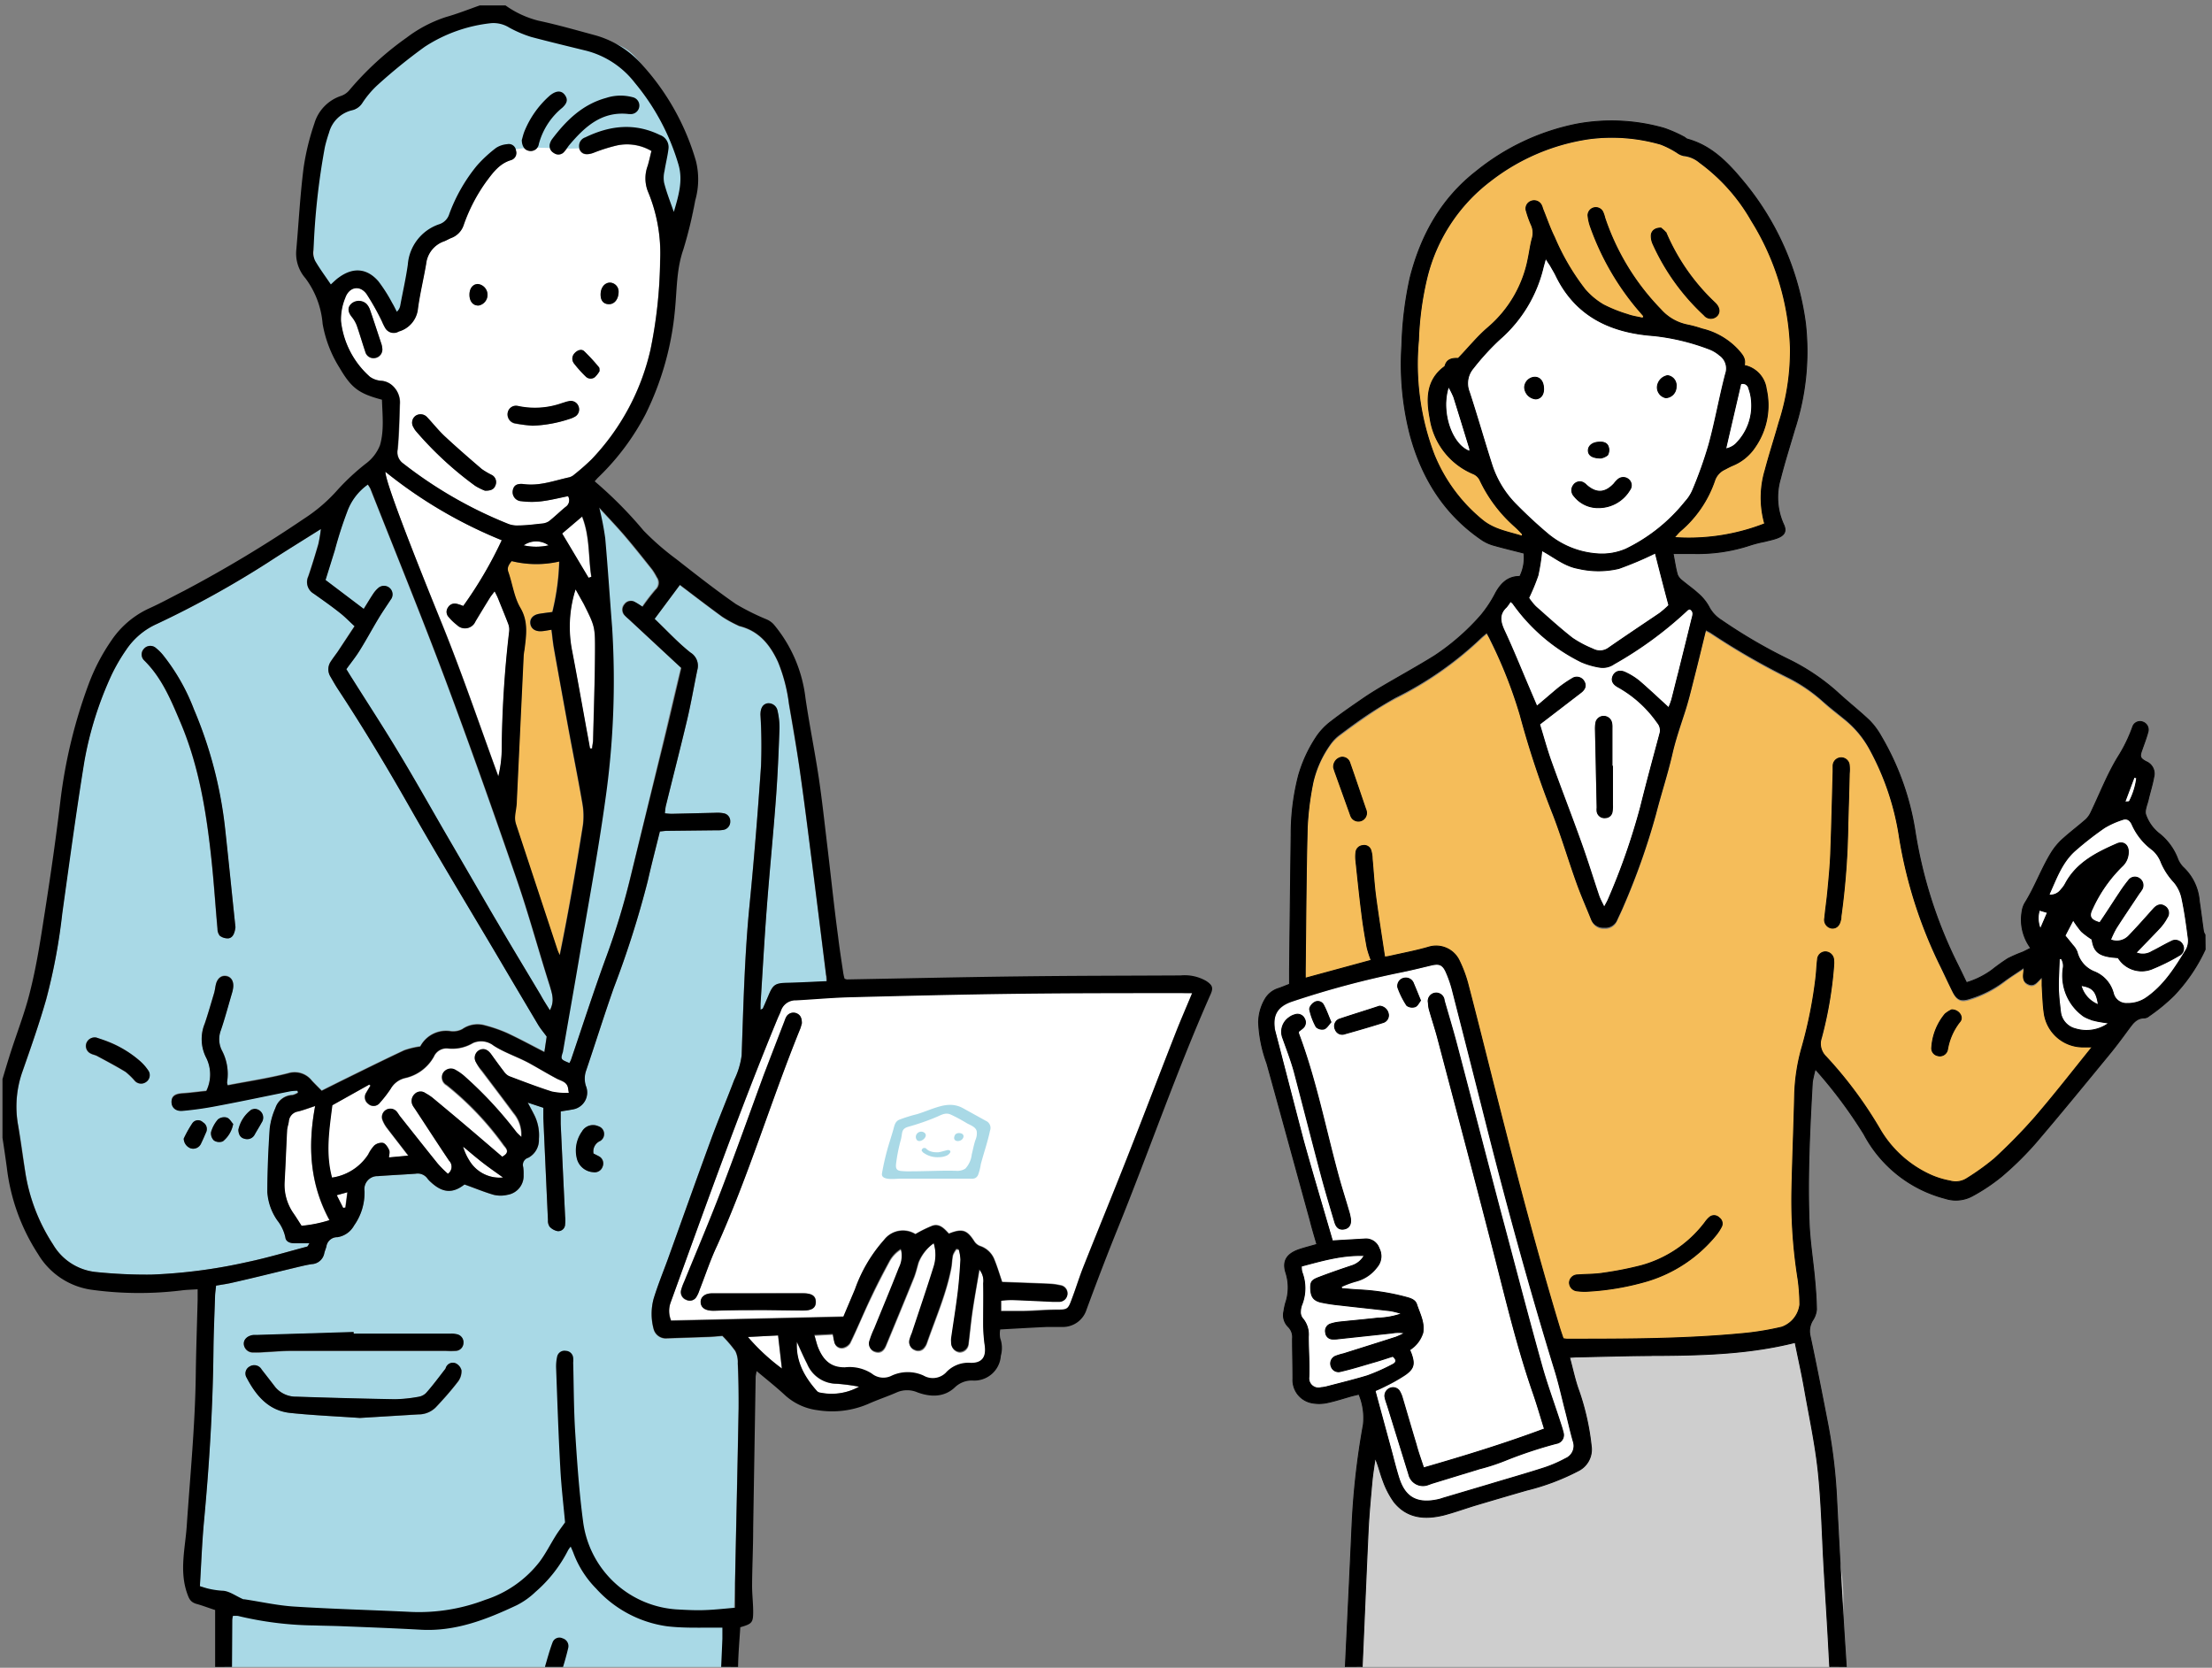 <svg xmlns="http://www.w3.org/2000/svg" xmlns:xlink="http://www.w3.org/1999/xlink" width="321" height="242" viewBox="0 0 321 242"><rect x="0" y="0" width="321" height="242" fill="#808080" stroke="none"/><defs><style>.a{fill:none;}.b{clip-path:url(#a);}.c{fill:#fff;}.d{fill:#a9d9e6;}.e{fill:#f5bd5a;}.f{fill:#cecece;}.g{stroke:#000;stroke-miterlimit:10;stroke-width:0.14px;}</style><clipPath id="a"><rect class="a" x="0.36" y="0.11" width="320.29" height="241.77"/></clipPath></defs><title>アートボード 1</title><g class="b"><path class="c" d="M97.78,30.74c-.56-1.59-1.07-2.88-1.45-4.21a4.12,4.12,0,0,1,.06-1.67c.17-1.09.45-2.16.58-3.25a1.87,1.87,0,0,0-1.26-2c-3.67-1.79-7.26-1.37-10.81.35a1.31,1.31,0,0,0-.81,1.75c.31.72,1,.85,2,.49a24.23,24.23,0,0,1,3.42-1.08,7,7,0,0,1,5,.81c-.18.71-.33,1.45-.55,2.17A5.21,5.21,0,0,0,94,27.72a23.22,23.22,0,0,1,1.78,10.13,67.67,67.67,0,0,1-1.39,12.86,33.93,33.93,0,0,1-8.55,15.93,32.49,32.49,0,0,1-2.49,2.19,1.89,1.89,0,0,1-.74.42c-2.15.48-4.24,1.29-6.5,1-1.06-.13-1.54.13-1.7.85a1.32,1.32,0,0,0,1.24,1.62,11.51,11.51,0,0,0,3,0c1.27-.16,2.52-.48,3.77-.73a1.16,1.16,0,0,1-.31,1.61c-.81.67-1.57,1.42-2.4,2.07a2.13,2.13,0,0,1-1,.33c-1.14.12-2.29.23-3.44.28a3.64,3.64,0,0,1-1.39-.2,62.31,62.31,0,0,1-15.31-8.79,2,2,0,0,1-.82-2.07c.2-2.15.25-4.31.31-6.47A3.26,3.26,0,0,0,57,56a2.74,2.74,0,0,0-1.62-.77,3.19,3.19,0,0,1-1.72-.58,12.65,12.65,0,0,1-4.21-8.11,8.22,8.22,0,0,1,.62-3.35c.55-1.6,2.09-1.91,3.08-.58a35.44,35.44,0,0,1,2.25,4,7.49,7.49,0,0,0,.44.9,1.42,1.42,0,0,0,2,.56,3.84,3.84,0,0,0,2.78-3.31c.29-2.18.82-4.34,1.19-6.51A3.9,3.9,0,0,1,64.44,35c.36-.13.69-.33,1-.47a3,3,0,0,0,1.8-1.91,24.62,24.62,0,0,1,3.25-6.25c1-1.3,1.92-2.64,3.63-3.14a1.09,1.09,0,0,0,.69-1.41,1.05,1.05,0,0,0-1.27-.9,3.49,3.49,0,0,0-1.61.53,19.07,19.07,0,0,0-2.84,2.62,24.26,24.26,0,0,0-4,7,2.24,2.24,0,0,1-1.41,1.48,6.71,6.71,0,0,0-4.61,5.89c-.28,2-.73,4-1.1,5.94a1.55,1.55,0,0,1-.49.88c-.22-.42-.43-.87-.68-1.28a22.54,22.54,0,0,0-2-3.14c-1.67-1.92-3.7-2-5.75-.54-.38.28-.72.63-1.15,1-.76-1.13-1.58-2.23-2.27-3.41a2.84,2.84,0,0,1-.24-1.54,102.39,102.39,0,0,1,1.65-15,21.28,21.28,0,0,1,.6-2.07A4.53,4.53,0,0,1,51.1,16,2.4,2.4,0,0,0,52.55,15a14,14,0,0,1,2.14-2.52A79.23,79.23,0,0,1,61.62,6.8a21.84,21.84,0,0,1,9.67-3.43,4.32,4.32,0,0,1,2.6.64,17.24,17.24,0,0,0,3.32,1.31c2.64.73,5.3,1.37,8,2a13,13,0,0,1,7,4.63,33.13,33.13,0,0,1,6.34,11.86C99.13,26.12,98.51,28.28,97.78,30.74ZM70.37,71.2c.86,0,1.32-.19,1.52-.76a1.18,1.18,0,0,0-.5-1.5,11.28,11.28,0,0,1-1.48-.87c-1.82-1.56-3.63-3.13-5.38-4.76-.91-.85-1.68-1.84-2.54-2.75a1.29,1.29,0,0,0-1.69-.22A1.24,1.24,0,0,0,60,62a2.67,2.67,0,0,0,.4.59,50.34,50.34,0,0,0,8.55,7.89A8.5,8.5,0,0,0,70.37,71.2Zm21-54.64a1.24,1.24,0,0,0,.44-2.44,6.75,6.75,0,0,0-3.83.11c-3.44.92-5.8,3.25-7.86,6a1.89,1.89,0,0,0-.26.51,1.17,1.17,0,0,0,.54,1.48,1.09,1.09,0,0,0,1.45-.14,10.45,10.45,0,0,0,.7-.91C84.84,18.4,87.37,16.05,91.35,16.56ZM77.27,61.77a18.92,18.92,0,0,0,5.38-1,3.16,3.16,0,0,0,.66-.27A1.21,1.21,0,0,0,83.94,59a1.19,1.19,0,0,0-1.4-.75c-.33.06-.64.19-1,.28a11.74,11.74,0,0,1-6.38.42,1.22,1.22,0,0,0-1.47.85,1.34,1.34,0,0,0,1,1.67A21.59,21.59,0,0,0,77.27,61.77ZM75.72,20.32c0,.91.42,1.44,1,1.55a1.19,1.19,0,0,0,1.47-1,10.14,10.14,0,0,1,3.38-5.23c.73-.67.85-1.27.4-1.86s-1.2-.67-2-.07a3,3,0,0,0-.34.28,13.83,13.83,0,0,0-3.56,5.17C75.91,19.57,75.81,20,75.72,20.32ZM55.47,50.49a3.27,3.27,0,0,0-.1-.49c-.55-1.68-1.09-3.37-1.67-5a2.38,2.38,0,0,0-.51-.85,1.65,1.65,0,0,0-2.22,0c-.55.53-.5,1.16.1,1.9a4.66,4.66,0,0,1,.7,1.2c.44,1.26.81,2.55,1.24,3.82a1.23,1.23,0,0,0,1.44.92A1.26,1.26,0,0,0,55.47,50.49ZM87,53.86c0-.33,0-.52-.1-.61A27.13,27.13,0,0,0,84.81,51c-.44-.38-1-.13-1.4.3a1.13,1.13,0,0,0-.09,1.47A17.35,17.35,0,0,0,85,54.64a1,1,0,0,0,1.32.08A3.88,3.88,0,0,0,87,53.86ZM69.34,41.21c-.76,0-1.23.68-1.21,1.63s.56,1.54,1.35,1.49a1.58,1.58,0,0,0-.14-3.12Zm17.82,1.5c0,.89.43,1.43,1.21,1.43s1.41-.75,1.4-1.82A1.3,1.3,0,0,0,88.53,41C87.76,41,87.19,41.72,87.16,42.71Z"/><path class="d" d="M93.35,9.66C91.93,7.82,91,6.88,88.83,6.19c-2-.61-4.08,0-6.06-.47-1.33-.33-2.31-1.12-3.6-1.56A19.69,19.69,0,0,0,63,5.46c-2.8,1.46-6,2.75-8.29,5a12.49,12.49,0,0,0-2.94,5.37c-.1,0-.2,0-.3,0-9.1,2.26-6.06,15.65-5.8,22.66a3.55,3.55,0,0,0,6,2.48c1.33-1.15,3.25,2.15,3.66,2.87.54.95.74,2.86,1.75,3.43,1.66.94,2.14-1.37,2.33-2.68.29-2,.18-4.11.42-6.13.1-.91.12-2.85.78-3.59.9-1,2.52-1.09,3.71-1.56a5.92,5.92,0,0,0,3-2.65c2-3.3,2.33-7.54,6.72-8.8,3.19-.92,7.39,0,10.72-.41,2.59-.34,8.27-3,10.61-.59,1,1.05,0,2.5-.32,3.79-.44,1.5.07,2.32.59,3.71.37,1,1.57,4.75,2.87,4.84,3.24.24,2.27-9.5,1.75-11.17A41.12,41.12,0,0,0,93.35,9.66Z"/><path class="d" d="M81.37,161.28c.66-.12,1.18-.18,1.68-.32A2.49,2.49,0,0,0,85,157.55a3.51,3.51,0,0,1,0-2.08c1.37-4,2.65-8.11,4.06-12.14A140,140,0,0,0,94,127.84c.54-2.39,1.16-4.75,1.76-7.19.37,0,.69-.08,1-.09l7.21-.08a4.81,4.81,0,0,0,1-.06,1.2,1.2,0,0,0,1-1.25,1.14,1.14,0,0,0-.91-1.15,5,5,0,0,0-1.29-.08l-6.34.15a9.16,9.16,0,0,1-.94-.08,9.15,9.15,0,0,1,.12-1c1-4.2,2.11-8.38,3.11-12.58.56-2.38,1-4.8,1.47-7.19a2.25,2.25,0,0,0-1-2.56c-1.83-1.45-3.43-3.2-5.19-4.88l3.65-4.88c2,1.52,4.06,3.1,6.15,4.62a18.15,18.15,0,0,0,2.25,1.24,1.38,1.38,0,0,0,.4.15c2.74.74,4.31,2.71,5.44,5.16a23.82,23.82,0,0,1,1.59,6.11c.52,3.17,1.1,6.34,1.56,9.52.6,4.18,1.13,8.37,1.66,12.56.74,5.76,1.45,11.53,2.17,17.29,0,.23,0,.46.08.86-1.93.08-3.79.18-5.65.23s-2.13.23-2.81,1.86c-.26.62-.53,1.24-.8,1.85,0,.07-.15.09-.34.2,0-.32,0-.58,0-.84.3-4.7.56-9.4.92-14.1.4-5.26.93-10.52,1.32-15.79.25-3.35.39-6.71.51-10.07a10.66,10.66,0,0,0-.28-2.57,1.33,1.33,0,0,0-1.48-1.09c-.72.14-1,.78-1,1.65a74.52,74.52,0,0,1,.08,7.47c-.46,6.71-1,13.42-1.66,20.11-.72,7.27-.89,14.57-1.15,21.87a11.65,11.65,0,0,1-1.08,3.54c-1.1,2.91-2.32,5.79-3.39,8.71-2.13,5.81-4.2,11.64-6.3,17.47-.66,1.85-1.4,3.68-2,5.56a8.42,8.42,0,0,0,0,4.4,1.83,1.83,0,0,0,1.95,1.35l5.9-.2c.71,0,1.42-.1,2.13-.15a18.16,18.16,0,0,1,1.88,2.2,3.69,3.69,0,0,1,.35,1.81c.07,2.16.16,4.32.12,6.48-.15,8.46-.35,16.91-.52,25.37-.11,5.52-.71,11.08-.72,16.62,0,3.67-.23,7.28-.59,10.91-.29,3.05.44,6.2.3,9.3-.12,2.7-.16,5.41-.16,8.11,0,1.71.51,5.64-1.19,6.81-1.27.87-4.83.08-6.29,0-3.82-.17-7.67-.15-11.49-.15-9.76,0-19.69-.29-29.43.12-4.86.21-10.16.49-15-.16-1.37-.18-2.76-.3-4.14-.4-1-.07-3.92.36-4.76-.14-1.14-.68-.67-2.3-.72-3.48a74.07,74.07,0,0,1,.11-7.45c.12-2.76,0-5.52.36-8.26a51.49,51.49,0,0,0,0-9.29c-.15-3.85,0-7.67-.47-11.48-.43-3.43,1-9.65-3.47-10.64.2-3.23.31-6.39.61-9.54.76-8.18,1.27-16.38,1.36-24.6,0-2.64.15-5.28.23-7.93,0-.47.09-.94.15-1.54.84-.15,1.63-.25,2.41-.44,2.8-.67,5.59-1.37,8.38-2,1-.24,2-.52,3.09-.68a1.94,1.94,0,0,0,1.82-1.56c.08-.33.23-.64.31-1a1.58,1.58,0,0,1,1.6-1.35,3.34,3.34,0,0,0,2.42-1.7,8.19,8.19,0,0,0,1.51-5,1.89,1.89,0,0,1,1.94-2.16c1.82-.14,3.64-.22,5.46-.35a1.75,1.75,0,0,1,1.75.72,3.52,3.52,0,0,0,.5.52c1.7,1.57,3.17,1.64,4.86.32,1.45.53,2.82,1.09,4.24,1.5a4.28,4.28,0,0,0,2,0A2.78,2.78,0,0,0,76,170.49a6.29,6.29,0,0,0-.06-1.15,1.07,1.07,0,0,1,.73-1.34,2.92,2.92,0,0,0,1.55-2.74,6.61,6.61,0,0,0-.74-3.62c-.24-.47-.49-.93-.88-1.66l2.24.74c0,.52,0,1,0,1.47q.33,7.42.67,14.83a1.52,1.52,0,0,0,.24.95,2.09,2.09,0,0,0,1.17.65,1,1,0,0,0,1.08-1,5.53,5.53,0,0,0,0-1.15q-.32-6.69-.64-13.39C81.34,162.5,81.37,161.89,81.37,161.28ZM52.21,205.75l8.54-.5a3.52,3.52,0,0,0,2.49-1c1.15-1.21,2.25-2.48,3.28-3.8a2.5,2.5,0,0,0,.48-1.59,1.55,1.55,0,0,0-.79-1,1.07,1.07,0,0,0-1.39.43c-.08.11-.1.28-.18.38-.91,1.17-1.81,2.35-2.77,3.47a2,2,0,0,1-1.12.56,20.89,20.89,0,0,1-3.43.35q-7.12-.12-14.24-.37A3.92,3.92,0,0,1,40,201.31c-.69-.86-1.36-1.72-2-2.58a1.24,1.24,0,0,0-1.74-.45,1.15,1.15,0,0,0-.45,1.62c1.36,2.6,3.17,4.78,6.3,5.12C45.51,205.38,49,205.52,52.21,205.75Zm-.89-12.23v-.19l-14.11.43h-.43c-.88.1-1.45.65-1.4,1.34a1.32,1.32,0,0,0,1.38,1.19,16.74,16.74,0,0,0,1.73-.05c1.24-.06,2.49-.18,3.74-.18,7.49,0,15,0,22.47,0a11.54,11.54,0,0,0,1.44,0,1.16,1.16,0,0,0,1.09-1.14,1.19,1.19,0,0,0-.94-1.28,3.3,3.3,0,0,0-1-.08Zm34.81-26.14a1.65,1.65,0,0,1,1-1.82,1.18,1.18,0,0,0-.27-2.14,1.85,1.85,0,0,0-2.37.76,4.76,4.76,0,0,0-.7,4.09,2.62,2.62,0,0,0,2.34,1.82,1.21,1.21,0,0,0,1.35-.81,1.17,1.17,0,0,0-.52-1.49C86.67,167.65,86.42,167.53,86.13,167.38Z"/><path class="d" d="M46.57,76.76a21.71,21.71,0,0,1-.4,2.19c-.45,1.56-.93,3.13-1.46,4.67a1.94,1.94,0,0,0,.8,2.49c1.3.92,2.59,1.84,3.84,2.82.7.55,1.32,1.2,2.08,1.9L49,94.54c-.32.47-.67.93-1,1.41a2,2,0,0,0-.05,2.19c.36.62.71,1.25,1.11,1.85,3.67,5.58,7.1,11.3,10.4,17.11,4,7.09,8.28,14.07,12.43,21.09q3.08,5.22,6.17,10.42c.33.56.77,1.07,1.26,1.74L79,152.59c-1.92-1-3.68-1.94-5.49-2.78a21.14,21.14,0,0,0-3.11-1.07,3.86,3.86,0,0,0-3.3.53,2.85,2.85,0,0,1-1.64.32,4.22,4.22,0,0,0-4.47,2.2,12.07,12.07,0,0,0-2.33.56c-3.13,1.47-6.22,3-9.32,4.53l-2.66,1.33c-.5-.51-1-1-1.42-1.45a3.16,3.16,0,0,0-3.44-1.08c-2.88.73-5.82,1.17-8.77,1.74a1.49,1.49,0,0,1-.1-.44,7.31,7.31,0,0,0-.75-4.62,3.62,3.62,0,0,1-.15-2.92c.57-1.78,1.08-3.58,1.61-5.38a4.64,4.64,0,0,0,.18-.84c.09-.9-.31-1.53-1-1.65s-1.3.34-1.51,1.21c-.1.42-.14.86-.26,1.27-.44,1.47-.86,2.95-1.35,4.4a5.9,5.9,0,0,0,.22,5,5.44,5.44,0,0,1,0,4.79c-1.11.11-2.28.27-3.46.35s-1.59.44-1.59,1.24.55,1.37,1.58,1.29a49.1,49.1,0,0,0,5.11-.73c3.54-.67,7.06-1.42,10.59-2.12a6.94,6.94,0,0,1,1-.07l.08.29a2.79,2.79,0,0,1-.8.35A2.69,2.69,0,0,0,40,160.72a10.26,10.26,0,0,0-.83,3c-.2,3.06-.3,6.14-.34,9.21a8.09,8.09,0,0,0,1.45,4.17,6,6,0,0,1,1.16,2.43c.06.65.67.88,1.31.88h2.13c-.16.23-.24.45-.36.49-2.87.76-5.72,1.62-8.63,2.23a76.48,76.48,0,0,1-14,1.83,72.3,72.3,0,0,1-8-.38,8.17,8.17,0,0,1-6.18-4,26.63,26.63,0,0,1-4.06-10.69c-.31-2.19-.59-4.38-1-6.56a15.23,15.23,0,0,1,.61-7.8c1.23-3.48,2.42-7,3.46-10.52A84.58,84.58,0,0,0,9,132.56c1-7.36,2-14.74,3.21-22.08A51.19,51.19,0,0,1,16.16,98a26.19,26.19,0,0,1,2.16-3.73,10.52,10.52,0,0,1,4.46-3.75A141.34,141.34,0,0,0,38.9,81.61C41.35,80,43.84,78.48,46.57,76.76Zm-12.4,57.79c-.5-4.72-1-9.45-1.51-14.17a61.26,61.26,0,0,0-4.55-17.48,29.38,29.38,0,0,0-4.47-7.85,6.56,6.56,0,0,0-1-1,1.23,1.23,0,0,0-1.8.11,1.2,1.2,0,0,0,.09,1.69c2.53,2.5,3.85,5.7,5.2,8.88,2.75,6.44,3.82,13.25,4.55,20.14.35,3.29.56,6.6.86,9.9a1.62,1.62,0,0,0,.33,1,1.89,1.89,0,0,0,1.27.38C33.78,136.06,34.05,135.46,34.17,134.55ZM14,150.56a1.29,1.29,0,0,0-1.47.77,1.21,1.21,0,0,0,.62,1.57c.29.16.64.2.93.36,1.39.75,2.78,1.48,4.12,2.3a10.25,10.25,0,0,1,1.34,1.3,1.23,1.23,0,0,0,1.69.12,1.19,1.19,0,0,0,.22-1.67A6.87,6.87,0,0,0,20.36,154a15.72,15.72,0,0,0-4.63-2.86C15.16,150.93,14.56,150.74,14,150.56ZM36.87,160.9c-.1,0-.24,0-.37.1a4.9,4.9,0,0,0-1.92,2.91c0,.6.23,1.15.92,1.3a1.23,1.23,0,0,0,1.46-.62c.33-.58.69-1.14,1-1.73A1.27,1.27,0,0,0,36.87,160.9Zm-10.21,4.32a1.55,1.55,0,0,0,1,1.41,1.25,1.25,0,0,0,1.54-.72c.25-.51.47-1,.7-1.56a1.13,1.13,0,0,0-.45-1.5,1,1,0,0,0-1.54.16A17,17,0,0,0,26.66,165.22Zm7.18-2.13c-.28-.3-.53-.81-.91-.93a1.46,1.46,0,0,0-1.27.27,4.88,4.88,0,0,0-1,1.84,1.44,1.44,0,0,0,.42,1.22,1.4,1.4,0,0,0,1.3.12A4.21,4.21,0,0,0,33.84,163.09Z"/><path class="c" d="M173,144.11c-.88,2.1-1.67,3.89-2.39,5.72-2.34,6-4.62,12-7,18-2.13,5.41-4.34,10.78-6.48,16.17-.57,1.43-1,2.91-1.55,4.34C155,190,155,190,153.12,190c-1.54,0-3.07.14-4.61.19-1,0-2.09,0-3.21,0v-1.51a15.07,15.07,0,0,1,1.59-.1c2,.07,3.94.17,5.91.26.29,0,.57,0,.86,0a1.2,1.2,0,0,0,.21-2.39,8.9,8.9,0,0,0-1.71-.22c-2.25-.1-4.5-.17-6.71-.26-.37-1.08-.69-2.17-1.12-3.22a3.34,3.34,0,0,0-2.12-2,1.73,1.73,0,0,1-.81-.68c-1.06-1.65-1.74-1.88-3.68-1.11-.63-.66-1.31-1.49-2.38-1.15a18.32,18.32,0,0,0-2.48,1.22,3.44,3.44,0,0,0-4.54.83A21.54,21.54,0,0,0,124.1,187c-.56,1.37-1.14,2.72-1.69,4l-25,.57a3.6,3.6,0,0,1-.1-2.54c5-13.85,10-27.74,15.58-41.36.15-.35.33-.7.46-1.06a2.23,2.23,0,0,1,2.2-1.53c2.6-.14,5.18-.38,7.77-.45,8.22-.21,16.44-.41,24.65-.51,7.74-.1,15.48-.07,23.22-.09C171.7,144.1,172.23,144.11,173,144.11Zm-56.65,4.37c0-.81-.25-1.25-.82-1.43a1.18,1.18,0,0,0-1.48.57,3.11,3.11,0,0,0-.22.53c-1,2.59-2,5.18-3,7.79-2,5.54-4,11.1-6.12,16.61-1.73,4.53-3.63,9-5.46,13.48a7.62,7.62,0,0,0-.44,1.21,1.19,1.19,0,0,0,.76,1.4,1.11,1.11,0,0,0,1.49-.47,4.23,4.23,0,0,0,.41-.92c.85-2.14,1.59-4.33,2.54-6.42,4.61-10.21,7.82-21,12-31.31C116.21,149.12,116.3,148.7,116.37,148.48Zm-6.06,39.18h0c-2.35,0-4.7,0-7,0-1.1,0-1.69.64-1.58,1.43s.82,1.13,1.89,1.1c2.44-.07,4.89-.09,7.33-.1,1.87,0,3.74.08,5.61.07,1.34,0,1.87-.4,1.87-1.26s-.57-1.25-1.88-1.25Z"/><path class="d" d="M79.8,146.59c-.5-.8-.94-1.47-1.36-2.16-2-3.42-4.09-6.84-6.12-10.27-1.11-1.86-2.18-3.73-3.27-5.6q-2.16-3.74-4.34-7.47c-2.36-4.07-4.67-8.17-7.1-12.2-2.13-3.54-4.39-7-6.59-10.49-.26-.4-.5-.81-.79-1.27.68-1,1.39-1.86,2-2.82.94-1.51,1.78-3.08,2.7-4.6.54-.9,1.15-1.77,1.72-2.65a1.23,1.23,0,0,0-.11-1.69,1.25,1.25,0,0,0-1.71,0,4.11,4.11,0,0,0-.74.87c-.45.68-.86,1.38-1.34,2.14L47.2,84.16l1.34-4.3a57.23,57.23,0,0,1,1.8-5.61,8.25,8.25,0,0,1,3-3.94,4.9,4.9,0,0,1,.38.61c3.61,9.15,7.33,18.26,10.79,27.47,3.6,9.61,7,19.29,10.37,29,1.79,5.16,3.21,10.45,4.87,15.66C80.11,144.18,80.52,145.22,79.8,146.59Z"/><path class="d" d="M82.64,154.25c-1.28-.52-1.3-.53-1.11-1.66.78-4.54,1.59-9.07,2.36-13.61,1.29-7.62,2.72-15.21,3.78-22.86A122.25,122.25,0,0,0,88.7,91c-.29-4.31-.57-8.62-1-12.92a42.32,42.32,0,0,0-.87-4.46c1.36,1.49,2.58,2.76,3.73,4.1,1.37,1.61,2.68,3.27,4,4.92a9.62,9.62,0,0,1,.67,1.11,1.34,1.34,0,0,1-.19,1.8A30.21,30.21,0,0,0,93.17,88c-.37-.23-.7-.47-1.07-.66a1.14,1.14,0,0,0-1.54.31,1.2,1.2,0,0,0,0,1.59,7.08,7.08,0,0,0,.63.59l7.6,7.06c-1,4.06-1.91,8.07-2.88,12.07q-2.19,9.09-4.4,18.18A104.83,104.83,0,0,1,88,138.82c-1.83,4.94-3.44,10-5.14,15C82.81,153.91,82.74,154,82.64,154.25Z"/><path class="e" d="M74.25,81.42a15,15,0,0,0,6.87.06,34.71,34.71,0,0,1-1,7.32c-.62.09-1.27.16-1.92.27-.9.16-1.38.72-1.27,1.44s.71,1.14,1.61,1.08c.42,0,.84-.12,1.45-.21.13,1,.21,1.9.38,2.83q1,5.52,2,11.05c.69,3.77,1.46,7.54,2.11,11.32a10.32,10.32,0,0,1,.06,3.28c-1,6.24-2.07,12.48-3.35,18.73a7.27,7.27,0,0,1-.33-.76q-3-9.09-6-18.18a3,3,0,0,1-.16-1.1c0-.75.22-1.5.25-2.26q.51-10.58,1-21.16a8.46,8.46,0,0,1,.12-.86c.26-2.07.58-4.06-.62-6.11-.89-1.53-1.12-3.44-1.72-5.16C73.56,82.39,73.78,82,74.25,81.42Z"/><path class="c" d="M55.93,68.46a66.93,66.93,0,0,0,16.89,9.93,59.59,59.59,0,0,1-5.59,9.54,6,6,0,0,0-1-.33,1.13,1.13,0,0,0-1.22.56,1.09,1.09,0,0,0,.06,1.35A7.76,7.76,0,0,0,66.3,90.7,1.65,1.65,0,0,0,69,90.17c.72-1.13,1.4-2.29,2.11-3.44.17-.28.39-.53.69-.94.2.42.36.73.49,1,.51,1.24,1,2.48,1.49,3.73a2.33,2.33,0,0,1,.13,1.11,157.93,157.93,0,0,0-1.08,17.39,17.77,17.77,0,0,1-.49,3.62c-2.69-7.34-5.2-14.75-8.13-22C60.16,80.77,55.86,69.84,55.93,68.46Z"/><path class="c" d="M72.89,167.85c-1.78-1.52-3.52-3-5.28-4.51-1.61-1.37-3.24-2.72-4.86-4.07a7.71,7.71,0,0,0-1-.65,1.2,1.2,0,0,0-1.58.13,1.38,1.38,0,0,0-.24,1.72,2.82,2.82,0,0,0,.24.36c1.65,2.53,3.29,5.08,5,7.59a1.25,1.25,0,0,1-.17,1.9,15.78,15.78,0,0,1-1.51-1.44C61.66,166.6,59.85,164.3,58,162c-.17-.22-.31-.49-.5-.7a1.21,1.21,0,0,0-2.06,1.16,4.63,4.63,0,0,0,.69,1.25c1,1.3,2,2.57,3.08,4l-2.81.26c0-.42.17-.83,0-1.11s-.5-.9-.87-1a1.64,1.64,0,0,0-1.26.38,5.41,5.41,0,0,0-.88,1.3,7.56,7.56,0,0,1-5.26,3.36c-1-3.53-.4-7,.05-10.5l5.36-3,.18.15c-.2.34-.41.67-.6,1a1.2,1.2,0,0,0,.3,1.66,1.13,1.13,0,0,0,1.67-.18A18.32,18.32,0,0,0,56.69,158a3.26,3.26,0,0,1,2.15-1.54,6.34,6.34,0,0,0,4.14-3.1,2,2,0,0,1,2.1-1.18,5.84,5.84,0,0,0,3.58-.8,2.93,2.93,0,0,1,3,.39c1.71,1.09,3.63,1.69,5.38,2.66,1.29.72,2.55,1.48,3.86,2.17.62.32,1.37.44,1.55,1.28,0,.18.06.37.12.76a10.48,10.48,0,0,1-2.45-.2c-2.1-.67-4.16-1.46-6.22-2.24a1.94,1.94,0,0,1-.74-.66c-.64-.83-1.26-1.69-1.87-2.54-.47-.65-1-.87-1.59-.63A1.26,1.26,0,0,0,69,154a6.49,6.49,0,0,0,.89,1.46c1.52,2,3.08,4.06,4.59,6.11a4.82,4.82,0,0,1,1.12,3.51c-.31-.31-.54-.5-.72-.72a57.59,57.59,0,0,0-7.41-8,7.24,7.24,0,0,0-1.38-1,1.32,1.32,0,0,0-1.88.46,1.31,1.31,0,0,0,.57,1.71,43.86,43.86,0,0,1,8.3,8.75C73.46,166.68,74,167.25,72.89,167.85Z"/><path class="c" d="M135.5,180.41a5.73,5.73,0,0,1,0,3.6c-1,3.2-2.09,6.38-3.14,9.56a6.79,6.79,0,0,0-.35,1,1.2,1.2,0,0,0,.75,1.4,1.13,1.13,0,0,0,1.42-.35,2,2,0,0,0,.35-.62c1.26-3.63,2.82-7.15,3.55-10.95.11-.61.11-1.24.24-1.85a3.43,3.43,0,0,1,.5-.86l.35.07a6.54,6.54,0,0,1,.25,1.49c-.09,1.62-.21,3.25-.41,4.87-.27,2.19-.63,4.37-.94,6.55a2.82,2.82,0,0,0,0,.58,1.35,1.35,0,0,0,1.19,1.39,1.32,1.32,0,0,0,1.33-1.24c.2-1.57.34-3.15.57-4.72.29-2,.65-4,1-6a2.57,2.57,0,0,1,.56,2c0,2-.06,4,0,6.06a23,23,0,0,0,.23,3c.23,1.66-.41,2.55-2.06,2.5a4.4,4.4,0,0,0-3.6,1.45,2.68,2.68,0,0,1-3.22.4,5.53,5.53,0,0,0-4.59,0,2.67,2.67,0,0,1-2.93-.3,5.93,5.93,0,0,0-3.87-.9c-2.1,0-3.16-1.1-3.88-2.8-.23-.55-.36-1.16-.58-1.9l2.68-.14a10.2,10.2,0,0,0,.21,1.12,1.08,1.08,0,0,0,1.16.88,1.67,1.67,0,0,0,1.13-.72c1.08-2.24,2-4.54,3.11-6.79.8-1.69,1.66-3.35,2.55-5a4.66,4.66,0,0,1,1.71-1.84,3.87,3.87,0,0,1-.29,2.74c-1.15,2.95-2.38,5.87-3.57,8.8a12.79,12.79,0,0,0-.68,1.74,1.2,1.2,0,0,0,.81,1.61c.68.21,1.22-.08,1.56-.89,1.36-3.28,2.72-6.56,4.05-9.85.28-.71.46-1.46.67-2.2A6.34,6.34,0,0,1,135.5,180.41Z"/><path class="c" d="M45.73,160.51c-1.1,5.89-.76,11.34,2.06,16.57a19.12,19.12,0,0,1-4.06.82c-.41-.64-.76-1.21-1.14-1.76a7.22,7.22,0,0,1-1.32-4.62c.14-2.49.23-5,.36-7.47,0-.43.19-.84.25-1.27a1.59,1.59,0,0,1,1.34-1.47C44,161.12,44.76,160.83,45.73,160.51Z"/><path class="c" d="M83.51,85.49c.47.86.83,1.47,1.15,2.1,1.65,3.3,1.7,3.3,1.66,7,0,4.26-.17,8.52-.28,12.79,0,.4-.09.81-.14,1.22l-.31,0c-.17-.95-.34-1.89-.52-2.84C84.39,102,83.72,98.23,83,94.47A17.87,17.87,0,0,1,83.51,85.49Z"/><path class="c" d="M85.38,83.85l-3.83-6.42L84.45,75c1.17,3,.88,5.92,1.34,8.76Z"/><path class="c" d="M124.64,201.23a8.22,8.22,0,0,1-5.6.87.82.82,0,0,1-.5-.22c-1.81-2-3.1-4.3-2.93-7.16.5,1.08,1,2.16,1.5,3.2a4.66,4.66,0,0,0,4.27,2.88A28,28,0,0,1,124.64,201.23Z"/><path class="c" d="M112.89,193.79l.55,4.81A29.84,29.84,0,0,1,108.5,194Z"/><path class="c" d="M73,170.86a5.11,5.11,0,0,1-4.9-2.5,7.81,7.81,0,0,1-.9-2c1,.8,1.91,1.61,2.9,2.38S72.06,170.19,73,170.86Z"/><path class="c" d="M76,79.13a3.14,3.14,0,0,1,3.61,0A8.16,8.16,0,0,1,76,79.13Z"/><path class="c" d="M48.83,173.43l1.55-.43-.29,2.22-.33.05Z"/><path d="M104.23,284a2.85,2.85,0,0,1-.57-2.14c.89-10.12.42-20.26.64-30.4.09-4.56.35-9.12.53-13.68,0-.47,0-.94,0-1.6-.59,0-1.11,0-1.62,0-2.11,0-4.24.05-6.33-.19a17,17,0,0,1-10.36-5.47,14.62,14.62,0,0,1-3.31-5.18c-.1-.27-.22-.52-.39-.92a4.4,4.4,0,0,0-.36.49A19.9,19.9,0,0,1,77.7,231,11.17,11.17,0,0,1,75,232.92c-4.41,2.08-8.91,3.84-13.93,3.56-3.74-.21-7.49-.35-11.23-.5-1.39-.06-2.79-.07-4.18-.12a49.56,49.56,0,0,1-11.12-1.38,4.17,4.17,0,0,0-.74,0,4,4,0,0,0-.09.6c-.06,10.62-.15,21.24-.17,31.86,0,4.27.16,8.55.25,12.82,0,.15,0,.29,0,.43a1.21,1.21,0,0,1-1.08,1.3,1.18,1.18,0,0,1-1.38-1,22.2,22.2,0,0,1-.16-2.58c-.48-8.56,0-17.11.05-25.66,0-5.67,0-11.34,0-17v-1.63c-1-.32-1.81-.64-2.68-.88s-1.1-.71-1.39-1.55c-1.14-3.28-.27-6.55-.05-9.78.5-7.34,1.22-14.65,1.31-22,.05-3.6.18-7.2.27-10.8,0-.47,0-.94,0-1.53-.88.06-1.64.07-2.38.17a50.68,50.68,0,0,1-13.08-.11A10.77,10.77,0,0,1,5.54,182,29.27,29.27,0,0,1,1,169.5C.7,167.26.35,165,0,162.8a14,14,0,0,0-.47-1.65v-1.73c.59-2,1.16-4,1.79-6,1-3.25,2.3-6.43,3.09-9.74,1-4,1.57-8,2.2-12,.79-5.07,1.52-10.16,2.13-15.26A73.85,73.85,0,0,1,12.9,99.17a28.78,28.78,0,0,1,3.27-6.24,13.27,13.27,0,0,1,5.54-4.68c1.7-.77,3.34-1.68,5-2.52a184.73,184.73,0,0,0,17.4-10.46A23.48,23.48,0,0,0,49,71.07a33.14,33.14,0,0,1,4.08-3.79,6.11,6.11,0,0,0,2.06-2.67c.63-2.16.35-4.44.29-6.61-3.35-.89-4.42-1.68-6.13-4.59A17.63,17.63,0,0,1,46.82,47a12.74,12.74,0,0,0-2.51-6.64A5.45,5.45,0,0,1,43,36.24c.35-4,.56-8,1.06-11.91a35.67,35.67,0,0,1,1.56-6.41,6,6,0,0,1,3.86-4,2.69,2.69,0,0,0,1.17-.78A44.23,44.23,0,0,1,59,5.47a19.3,19.3,0,0,1,5.72-3C66.39,2,68,1.36,69.61.79h3.75A14.18,14.18,0,0,0,78.13,3c2.81.6,5.59,1.4,8.36,2.15a14.14,14.14,0,0,1,6.82,4.39A35.35,35.35,0,0,1,101,23.39a11.12,11.12,0,0,1-.11,5.7,62.8,62.8,0,0,1-1.73,7.13c-1,2.86-.92,5.81-1.21,8.72a42.93,42.93,0,0,1-4.26,15.15,35.55,35.55,0,0,1-6.88,9.19c-.17.16-.31.34-.51.56A59.76,59.76,0,0,1,93.4,77a38.56,38.56,0,0,0,4.77,4.15c2.83,2.22,5.67,4.45,8.62,6.5a34.93,34.93,0,0,0,4.5,2.24,3,3,0,0,1,1,.72,20.31,20.31,0,0,1,4.6,10.69c.56,3.84,1.34,7.66,1.92,11.5.48,3.23.83,6.47,1.22,9.72.54,4.48,1,9,1.6,13.44.21,1.76.49,3.52.75,5.27a6.94,6.94,0,0,0,.18.78,1.59,1.59,0,0,0,.34.11c8.31-.15,16.61-.34,24.91-.44,7.83-.1,15.67-.1,23.5-.14a6.26,6.26,0,0,1,3.73.8c.85.56,1.08.95.66,1.89-4.94,11.15-8.9,22.69-13.48,34-1.59,3.92-3.09,7.86-4.55,11.82a3.6,3.6,0,0,1-3.46,2.5c-.77,0-1.54,0-2.31,0-2.2.1-4.4.23-6.75.36a3.52,3.52,0,0,0,0,1.27,4.2,4.2,0,0,1,.09,2.55,3.86,3.86,0,0,1-4.13,3.59,3.53,3.53,0,0,0-2.55,1c-1.58,1.48-3.56,1.4-5.42.72a3.78,3.78,0,0,0-3,0c-1.36.6-2.77,1.06-4.13,1.67a13.28,13.28,0,0,1-7.33.92,8.63,8.63,0,0,1-4.88-2.29c-1.23-1.13-2.54-2.17-4-3.39-.07.42-.13.63-.14.84l-.36,21.91c0,2.79-.14,5.57-.16,8.36,0,1.24.15,2.49.16,3.74,0,1.65-.14,1.82-1.87,2.32-.11,1.81-.28,3.67-.32,5.53-.15,7.73-.26,15.47-.39,23.2-.07,3.94-.13,7.88-.25,11.82,0,1.87-.23,3.74-.31,5.61a2.37,2.37,0,0,1-.84,1.75ZM81.37,161.28c0,.61,0,1.22,0,1.83q.31,6.69.64,13.39a5.53,5.53,0,0,1,0,1.15,1,1,0,0,1-1.08,1,2.09,2.09,0,0,1-1.17-.65,1.52,1.52,0,0,1-.24-.95q-.34-7.41-.67-14.83c0-.47,0-.95,0-1.47L76.58,160c.39.73.64,1.19.88,1.66a6.61,6.61,0,0,1,.74,3.62A2.92,2.92,0,0,1,76.65,168a1.07,1.07,0,0,0-.73,1.34,6.29,6.29,0,0,1,.06,1.15,2.78,2.78,0,0,1-2.33,2.88,4.28,4.28,0,0,1-2,0c-1.42-.41-2.79-1-4.24-1.5-1.69,1.32-3.16,1.25-4.86-.32a3.52,3.52,0,0,1-.5-.52,1.75,1.75,0,0,0-1.75-.72c-1.82.13-3.64.21-5.46.35a1.89,1.89,0,0,0-1.94,2.16,8.19,8.19,0,0,1-1.51,5,3.34,3.34,0,0,1-2.42,1.7,1.58,1.58,0,0,0-1.6,1.35c-.08.32-.23.63-.31,1a1.94,1.94,0,0,1-1.82,1.56c-1,.16-2.06.44-3.09.68-2.79.68-5.58,1.38-8.38,2-.78.19-1.57.29-2.41.44-.06.6-.13,1.07-.15,1.54-.08,2.65-.2,5.29-.23,7.93-.09,8.22-.6,16.42-1.36,24.6-.3,3.15-.41,6.31-.61,9.54a12.13,12.13,0,0,0,3.23.66c1,0,2,.79,3.07,1.24a.58.58,0,0,0,.14,0c2.42.36,4.82.91,7.26,1.06,5.65.36,11.32.5,17,.78a26.93,26.93,0,0,0,10.71-1.76,16.29,16.29,0,0,0,7.89-5.53c.88-1.18,1.55-2.52,2.34-3.78.39-.63.85-1.22,1.35-1.93-.23-2.52-.55-5.2-.69-7.88-.27-4.84-.43-9.69-.61-14.54a6.5,6.5,0,0,1,.14-1.58,1.09,1.09,0,0,1,1.28-.89,1.11,1.11,0,0,1,1.06,1,4.34,4.34,0,0,1,0,.72c.09,3.41.08,6.83.3,10.23.27,4.26.57,8.54,1.13,12.77a14.65,14.65,0,0,0,13.93,12.82c1.25.07,2.5.13,3.75.08,1.47-.05,2.94-.22,4.38-.34,0-1.31,0-2.45,0-3.6.17-8.46.37-16.91.52-25.37,0-2.16,0-4.32-.12-6.48a3.69,3.69,0,0,0-.35-1.81,18.16,18.16,0,0,0-1.88-2.2c-.71.05-1.42.12-2.13.15l-5.9.2a1.83,1.83,0,0,1-1.95-1.35,8.42,8.42,0,0,1,0-4.4c.57-1.88,1.31-3.71,2-5.56,2.1-5.83,4.17-11.66,6.3-17.47,1.07-2.92,2.29-5.8,3.39-8.71a11.65,11.65,0,0,0,1.08-3.54c.26-7.3.43-14.6,1.15-21.87.66-6.69,1.2-13.4,1.66-20.11a74.52,74.52,0,0,0-.08-7.47c0-.87.28-1.51,1-1.65a1.33,1.33,0,0,1,1.48,1.09,10.66,10.66,0,0,1,.28,2.57c-.12,3.36-.26,6.72-.51,10.07-.39,5.27-.92,10.53-1.32,15.79-.36,4.7-.62,9.4-.92,14.1,0,.26,0,.52,0,.84.19-.11.31-.13.34-.2.27-.61.54-1.23.8-1.85.68-1.63,1-1.82,2.81-1.86s3.72-.15,5.65-.23c0-.4,0-.63-.08-.86-.72-5.76-1.43-11.53-2.17-17.29-.53-4.19-1.06-8.38-1.66-12.56-.46-3.18-1-6.35-1.56-9.52a23.82,23.82,0,0,0-1.59-6.11c-1.13-2.45-2.7-4.42-5.44-5.16a1.38,1.38,0,0,1-.4-.15,18.15,18.15,0,0,1-2.25-1.24c-2.09-1.52-4.14-3.1-6.15-4.62L95,89.8c1.76,1.68,3.36,3.43,5.19,4.88a2.25,2.25,0,0,1,1,2.56c-.5,2.39-.91,4.81-1.47,7.19-1,4.2-2.07,8.38-3.11,12.58a9.15,9.15,0,0,0-.12,1,9.16,9.16,0,0,0,.94.08l6.34-.15a5,5,0,0,1,1.29.08,1.14,1.14,0,0,1,.91,1.15,1.2,1.2,0,0,1-1,1.25,4.81,4.81,0,0,1-1,.06l-7.21.08c-.32,0-.64.06-1,.09-.6,2.44-1.22,4.8-1.76,7.19a140,140,0,0,1-4.92,15.49c-1.41,4-2.69,8.1-4.06,12.14a3.51,3.51,0,0,0,0,2.08A2.49,2.49,0,0,1,83.05,161C82.55,161.1,82,161.16,81.37,161.28ZM46.57,76.76c-2.73,1.72-5.22,3.25-7.67,4.85a141.34,141.34,0,0,1-16.12,8.92,10.52,10.52,0,0,0-4.46,3.75A26.19,26.19,0,0,0,16.16,98a51.19,51.19,0,0,0-3.91,12.47c-1.19,7.34-2.18,14.72-3.21,22.08A84.58,84.58,0,0,1,6.7,145c-1,3.54-2.23,7-3.46,10.52a15.23,15.23,0,0,0-.61,7.8c.36,2.18.64,4.37,1,6.56a26.63,26.63,0,0,0,4.06,10.69,8.17,8.17,0,0,0,6.18,4,72.3,72.3,0,0,0,8.05.38,76.48,76.48,0,0,0,14-1.83c2.91-.61,5.76-1.47,8.63-2.23.12,0,.2-.26.36-.49H42.71c-.64,0-1.25-.23-1.31-.88a6,6,0,0,0-1.16-2.43A8.09,8.09,0,0,1,38.79,173c0-3.07.14-6.15.34-9.21a10.26,10.26,0,0,1,.83-3,2.69,2.69,0,0,1,2.49-1.87,2.79,2.79,0,0,0,.8-.35l-.08-.29a6.94,6.94,0,0,0-1,.07c-3.53.7-7,1.45-10.59,2.12a49.1,49.1,0,0,1-5.11.73c-1,.08-1.58-.5-1.58-1.29s.53-1.18,1.59-1.24,2.35-.24,3.46-.35a5.44,5.44,0,0,0,0-4.79,5.9,5.9,0,0,1-.22-5c.49-1.45.91-2.93,1.35-4.4.12-.41.16-.85.26-1.27.21-.87.79-1.34,1.51-1.21s1.1.75,1,1.65a4.64,4.64,0,0,1-.18.84c-.53,1.8-1,3.6-1.61,5.38a3.62,3.62,0,0,0,.15,2.92,7.31,7.31,0,0,1,.75,4.62,1.49,1.49,0,0,0,.1.44c2.95-.57,5.89-1,8.77-1.74a3.16,3.16,0,0,1,3.44,1.08c.45.48.92.94,1.42,1.45l2.66-1.33c3.1-1.52,6.19-3.06,9.32-4.53a12.07,12.07,0,0,1,2.33-.56,4.22,4.22,0,0,1,4.47-2.2,2.85,2.85,0,0,0,1.64-.32,3.86,3.86,0,0,1,3.3-.53,21.14,21.14,0,0,1,3.11,1.07c1.81.84,3.57,1.8,5.49,2.78l.34-2.24c-.49-.67-.93-1.18-1.26-1.74q-3.1-5.21-6.17-10.42c-4.15-7-8.39-14-12.43-21.09-3.3-5.81-6.73-11.53-10.4-17.11-.4-.6-.75-1.23-1.11-1.85A2,2,0,0,1,48,96c.31-.48.66-.94,1-1.41l2.46-3.71c-.76-.7-1.38-1.35-2.08-1.9-1.25-1-2.54-1.9-3.84-2.82a1.94,1.94,0,0,1-.8-2.49c.53-1.54,1-3.11,1.46-4.67A21.71,21.71,0,0,0,46.57,76.76Zm51.21-46c.73-2.46,1.35-4.62.67-6.91A33.13,33.13,0,0,0,92.11,12a13,13,0,0,0-7-4.63c-2.65-.65-5.31-1.29-8-2A17.24,17.24,0,0,1,73.89,4a4.32,4.32,0,0,0-2.6-.64A21.84,21.84,0,0,0,61.62,6.8a79.23,79.23,0,0,0-6.93,5.63A14,14,0,0,0,52.55,15,2.4,2.4,0,0,1,51.1,16a4.53,4.53,0,0,0-3.35,3.25,21.28,21.28,0,0,0-.6,2.07,102.39,102.39,0,0,0-1.65,15,2.84,2.84,0,0,0,.24,1.54c.69,1.18,1.51,2.28,2.27,3.41.43-.39.77-.74,1.15-1,2.05-1.51,4.08-1.38,5.75.54a22.54,22.54,0,0,1,2,3.14c.25.41.46.86.68,1.28a1.55,1.55,0,0,0,.49-.88c.37-2,.82-3.95,1.1-5.94a6.71,6.71,0,0,1,4.61-5.89,2.24,2.24,0,0,0,1.41-1.48,24.26,24.26,0,0,1,4-7A19.07,19.07,0,0,1,72,21.45a3.49,3.49,0,0,1,1.61-.53,1.05,1.05,0,0,1,1.27.9,1.09,1.09,0,0,1-.69,1.41c-1.71.5-2.66,1.84-3.63,3.14a24.62,24.62,0,0,0-3.25,6.25,3,3,0,0,1-1.8,1.91c-.36.14-.69.34-1,.47a3.9,3.9,0,0,0-2.66,3.29c-.37,2.17-.9,4.33-1.19,6.51a3.84,3.84,0,0,1-2.78,3.31,1.42,1.42,0,0,1-2-.56,7.49,7.49,0,0,1-.44-.9,35.44,35.44,0,0,0-2.25-4c-1-1.33-2.53-1-3.08.58a8.22,8.22,0,0,0-.62,3.35,12.65,12.65,0,0,0,4.21,8.11,3.19,3.19,0,0,0,1.72.58A2.74,2.74,0,0,1,57,56a3.26,3.26,0,0,1,1,2.71c-.06,2.16-.11,4.32-.31,6.47a2,2,0,0,0,.82,2.07,62.31,62.31,0,0,0,15.31,8.79,3.64,3.64,0,0,0,1.39.2c1.15,0,2.3-.16,3.44-.28a2.13,2.13,0,0,0,1-.33c.83-.65,1.59-1.4,2.4-2.07A1.16,1.16,0,0,0,82.44,72c-1.25.25-2.5.57-3.77.73a11.51,11.51,0,0,1-3,0,1.32,1.32,0,0,1-1.24-1.62c.16-.72.64-1,1.7-.85,2.26.27,4.35-.54,6.5-1a1.89,1.89,0,0,0,.74-.42,32.49,32.49,0,0,0,2.49-2.19,33.93,33.93,0,0,0,8.55-15.93,67.67,67.67,0,0,0,1.39-12.86A23.22,23.22,0,0,0,94,27.72,5.21,5.21,0,0,1,94,24.07c.22-.72.37-1.46.55-2.17a7,7,0,0,0-5-.81,24.23,24.23,0,0,0-3.42,1.08c-1,.36-1.66.23-2-.49a1.31,1.31,0,0,1,.81-1.75c3.55-1.72,7.14-2.14,10.81-.35a1.87,1.87,0,0,1,1.26,2c-.13,1.09-.41,2.16-.58,3.25a4.12,4.12,0,0,0-.06,1.67C96.71,27.86,97.22,29.15,97.78,30.74ZM173,144.11c-.79,0-1.32,0-1.84,0-7.74,0-15.48,0-23.22.09-8.21.1-16.43.3-24.65.51-2.59.07-5.17.31-7.77.45a2.23,2.23,0,0,0-2.2,1.53c-.13.36-.31.71-.46,1.06-5.63,13.62-10.55,27.51-15.58,41.36a3.6,3.6,0,0,0,.1,2.54l25-.57c.55-1.32,1.13-2.67,1.69-4a21.54,21.54,0,0,1,4.22-7.15,3.44,3.44,0,0,1,4.54-.83,18.32,18.32,0,0,1,2.48-1.22c1.07-.34,1.75.49,2.38,1.15,1.94-.77,2.62-.54,3.68,1.11a1.73,1.73,0,0,0,.81.68,3.34,3.34,0,0,1,2.12,2c.43,1.05.75,2.14,1.12,3.22,2.21.09,4.46.16,6.71.26a8.9,8.9,0,0,1,1.71.22,1.2,1.2,0,0,1-.21,2.39c-.29,0-.57,0-.86,0-2-.09-3.94-.19-5.91-.26a15.07,15.07,0,0,0-1.59.1v1.51c1.12,0,2.17,0,3.21,0,1.54,0,3.07-.17,4.61-.19,1.85,0,1.87,0,2.5-1.69.54-1.43,1-2.91,1.55-4.34,2.14-5.39,4.35-10.76,6.48-16.17,2.36-6,4.64-12,7-18C171.35,148,172.14,146.21,173,144.11ZM79.8,146.59c.72-1.37.31-2.41,0-3.54-1.66-5.21-3.08-10.5-4.87-15.66-3.34-9.71-6.77-19.39-10.37-29-3.46-9.21-7.18-18.32-10.79-27.47a4.9,4.9,0,0,0-.38-.61,8.25,8.25,0,0,0-3,3.94,57.23,57.23,0,0,0-1.8,5.61l-1.34,4.3,5.54,4.19c.48-.76.89-1.46,1.34-2.14a4.11,4.11,0,0,1,.74-.87,1.25,1.25,0,0,1,1.71,0,1.23,1.23,0,0,1,.11,1.69c-.57.88-1.18,1.75-1.72,2.65-.92,1.52-1.76,3.09-2.7,4.6-.6,1-1.31,1.86-2,2.82.29.46.53.87.79,1.27,2.2,3.5,4.46,6.95,6.59,10.49,2.43,4,4.74,8.13,7.1,12.2q2.17,3.73,4.34,7.47c1.09,1.87,2.16,3.74,3.27,5.6,2,3.43,4.08,6.85,6.12,10.27C78.86,145.12,79.3,145.79,79.8,146.59Zm2.84,7.66c.1-.21.17-.34.22-.47,1.7-5,3.31-10,5.14-15a104.83,104.83,0,0,0,3.55-11.69Q93.77,118,96,109c1-4,1.91-8,2.88-12.07l-7.6-7.06a7.08,7.08,0,0,1-.63-.59,1.2,1.2,0,0,1,0-1.59,1.14,1.14,0,0,1,1.54-.31c.37.19.7.43,1.07.66a30.21,30.21,0,0,1,1.91-2.47,1.34,1.34,0,0,0,.19-1.8,9.62,9.62,0,0,0-.67-1.11c-1.31-1.65-2.62-3.31-4-4.92-1.15-1.34-2.37-2.61-3.73-4.1a42.32,42.32,0,0,1,.87,4.46c.38,4.3.66,8.61,1,12.92a122.25,122.25,0,0,1-1,25.15c-1.06,7.65-2.49,15.24-3.78,22.86-.77,4.54-1.58,9.07-2.36,13.61C81.34,153.72,81.36,153.73,82.64,154.25ZM74.25,81.42c-.47.58-.69,1-.47,1.58.6,1.72.83,3.63,1.72,5.16,1.2,2,.88,4,.62,6.11a8.46,8.46,0,0,0-.12.86q-.5,10.58-1,21.16c0,.76-.2,1.51-.25,2.26a3,3,0,0,0,.16,1.1q3,9.09,6,18.18a7.27,7.27,0,0,0,.33.76c1.28-6.25,2.36-12.49,3.35-18.73a10.32,10.32,0,0,0-.06-3.28c-.65-3.78-1.42-7.55-2.11-11.32s-1.35-7.37-2-11.05c-.17-.93-.25-1.86-.38-2.83-.61.09-1,.18-1.45.21-.9.06-1.51-.36-1.61-1.08s.37-1.28,1.27-1.44c.65-.11,1.3-.18,1.92-.27a34.71,34.71,0,0,0,1-7.32A15,15,0,0,1,74.25,81.42Zm-18.32-13c-.07,1.38,4.23,12.31,8.25,22.24,2.93,7.24,5.44,14.65,8.13,22a17.77,17.77,0,0,0,.49-3.62,157.93,157.93,0,0,1,1.08-17.39,2.33,2.33,0,0,0-.13-1.11c-.47-1.25-1-2.49-1.49-3.73-.13-.32-.29-.63-.49-1-.3.41-.52.66-.69.94C70.37,87.88,69.69,89,69,90.17a1.65,1.65,0,0,1-2.67.53,7.76,7.76,0,0,1-1.24-1.19A1.09,1.09,0,0,1,65,88.16a1.13,1.13,0,0,1,1.22-.56,6,6,0,0,1,1,.33,59.59,59.59,0,0,0,5.59-9.54A66.93,66.93,0,0,1,55.93,68.46Zm17,99.39c1.11-.6.57-1.17.22-1.63a43.86,43.86,0,0,0-8.3-8.75,1.31,1.31,0,0,1-.57-1.71,1.32,1.32,0,0,1,1.88-.46,7.24,7.24,0,0,1,1.38,1,57.59,57.59,0,0,1,7.41,8c.18.22.41.41.72.72a4.82,4.82,0,0,0-1.12-3.51c-1.51-2.05-3.07-4.07-4.59-6.11A6.49,6.49,0,0,1,69,154a1.26,1.26,0,0,1,.67-1.69c.59-.24,1.12,0,1.59.63.61.85,1.23,1.71,1.87,2.54a1.94,1.94,0,0,0,.74.66c2.06.78,4.12,1.57,6.22,2.24a10.48,10.48,0,0,0,2.45.2c-.06-.39-.08-.58-.12-.76-.18-.84-.93-1-1.55-1.28-1.31-.69-2.57-1.45-3.86-2.17-1.75-1-3.67-1.57-5.38-2.66a2.93,2.93,0,0,0-3-.39,5.84,5.84,0,0,1-3.58.8,2,2,0,0,0-2.1,1.18,6.34,6.34,0,0,1-4.14,3.1A3.26,3.26,0,0,0,56.69,158,18.32,18.32,0,0,1,55.15,160a1.13,1.13,0,0,1-1.67.18,1.2,1.2,0,0,1-.3-1.66c.19-.35.4-.68.6-1l-.18-.15-5.36,3c-.45,3.52-1,7-.05,10.5a7.56,7.56,0,0,0,5.26-3.36,5.41,5.41,0,0,1,.88-1.3,1.64,1.64,0,0,1,1.26-.38c.37.11.69.61.87,1s0,.69,0,1.11l2.81-.26c-1.11-1.45-2.11-2.72-3.08-4a4.63,4.63,0,0,1-.69-1.25,1.21,1.21,0,0,1,2.06-1.16c.19.21.33.48.5.7,1.83,2.3,3.64,4.6,5.48,6.88A15.78,15.78,0,0,0,65,170.32a1.25,1.25,0,0,0,.17-1.9c-1.68-2.51-3.32-5.06-5-7.59a2.82,2.82,0,0,1-.24-.36,1.38,1.38,0,0,1,.24-1.72,1.2,1.2,0,0,1,1.58-.13,7.71,7.71,0,0,1,1,.65c1.62,1.35,3.25,2.7,4.86,4.07C69.37,164.82,71.11,166.33,72.89,167.85Zm62.61,12.56a6.34,6.34,0,0,0-2.27,2.79c-.21.74-.39,1.49-.67,2.2-1.33,3.29-2.69,6.57-4.05,9.85-.34.81-.88,1.1-1.56.89a1.2,1.2,0,0,1-.81-1.61,12.79,12.79,0,0,1,.68-1.74c1.19-2.93,2.42-5.85,3.57-8.8a3.87,3.87,0,0,0,.29-2.74,4.66,4.66,0,0,0-1.71,1.84c-.89,1.64-1.75,3.3-2.55,5-1.07,2.25-2,4.55-3.11,6.79a1.67,1.67,0,0,1-1.13.72,1.08,1.08,0,0,1-1.16-.88,10.2,10.2,0,0,1-.21-1.12l-2.68.14c.22.74.35,1.35.58,1.9.72,1.7,1.78,2.84,3.88,2.8a5.93,5.93,0,0,1,3.87.9,2.67,2.67,0,0,0,2.93.3,5.53,5.53,0,0,1,4.59,0,2.68,2.68,0,0,0,3.22-.4,4.4,4.4,0,0,1,3.6-1.45c1.65.05,2.29-.84,2.06-2.5a23,23,0,0,1-.23-3c0-2,.05-4,0-6.06a2.57,2.57,0,0,0-.56-2c-.34,2.07-.7,4-1,6-.23,1.57-.37,3.15-.57,4.72a1.32,1.32,0,0,1-1.33,1.24,1.35,1.35,0,0,1-1.19-1.39,2.82,2.82,0,0,1,0-.58c.31-2.18.67-4.36.94-6.55.2-1.62.32-3.25.41-4.87a6.54,6.54,0,0,0-.25-1.49l-.35-.07a3.43,3.43,0,0,0-.5.86c-.13.61-.13,1.24-.24,1.85-.73,3.8-2.29,7.32-3.55,10.95a2,2,0,0,1-.35.62,1.13,1.13,0,0,1-1.42.35,1.2,1.2,0,0,1-.75-1.4,6.79,6.79,0,0,1,.35-1c1.05-3.18,2.14-6.36,3.14-9.56A5.73,5.73,0,0,0,135.5,180.41Zm-89.77-19.9c-1,.32-1.73.61-2.51.8a1.59,1.59,0,0,0-1.34,1.47c-.06.43-.22.84-.25,1.27-.13,2.49-.22,5-.36,7.47a7.22,7.22,0,0,0,1.32,4.62c.38.55.73,1.12,1.14,1.76a19.12,19.12,0,0,0,4.06-.82C45,171.85,44.63,166.4,45.73,160.51Zm37.78-75a17.87,17.87,0,0,0-.51,9c.72,3.76,1.39,7.53,2.07,11.29.18.95.35,1.89.52,2.84l.31,0c0-.41.13-.82.14-1.22.11-4.27.24-8.53.28-12.79,0-3.67,0-3.67-1.66-7C84.34,87,84,86.35,83.51,85.49Zm1.87-1.64.41-.14c-.46-2.84-.17-5.8-1.34-8.76l-2.9,2.48Zm39.26,117.38a28,28,0,0,0-3.26-.43,4.66,4.66,0,0,1-4.27-2.88c-.54-1-1-2.12-1.5-3.2-.17,2.86,1.12,5.12,2.93,7.16a.82.82,0,0,0,.5.22A8.22,8.22,0,0,0,124.64,201.23Zm-11.75-7.44-4.39.23a29.84,29.84,0,0,0,4.94,4.58ZM73,170.86c-.93-.67-1.94-1.36-2.9-2.1s-1.94-1.58-2.9-2.38a7.81,7.81,0,0,0,.9,2A5.11,5.11,0,0,0,73,170.86Zm3-91.73a8.16,8.16,0,0,0,3.61,0A3.14,3.14,0,0,0,76,79.13Zm-27.12,94.3.93,1.84.33-.05.29-2.22Z"/><path d="M79.1,241.79c.3-1,.63-2.27,1.1-3.51a1.06,1.06,0,0,1,1.45-.55,1.17,1.17,0,0,1,.82,1.35c-.28,1.21-.63,2.4-1,3.57a1.1,1.1,0,0,1-1.39.71C79.41,243.22,79.12,242.77,79.1,241.79Z"/><path d="M52.21,205.75c-3.25-.23-6.7-.37-10.13-.73-3.13-.34-4.94-2.52-6.3-5.12a1.15,1.15,0,0,1,.45-1.62,1.24,1.24,0,0,1,1.74.45c.68.86,1.35,1.72,2,2.58a3.92,3.92,0,0,0,3.07,1.35q7.11.24,14.24.37a20.89,20.89,0,0,0,3.43-.35,2,2,0,0,0,1.12-.56c1-1.12,1.86-2.3,2.77-3.47.08-.1.1-.27.18-.38a1.07,1.07,0,0,1,1.39-.43,1.55,1.55,0,0,1,.79,1,2.5,2.5,0,0,1-.48,1.59c-1,1.32-2.13,2.59-3.28,3.8a3.52,3.52,0,0,1-2.49,1Z"/><path d="M51.32,193.52h14a3.3,3.3,0,0,1,1,.08,1.19,1.19,0,0,1,.94,1.28A1.16,1.16,0,0,1,66.14,196a11.54,11.54,0,0,1-1.44,0c-7.49,0-15,0-22.47,0-1.25,0-2.5.12-3.74.18a16.74,16.74,0,0,1-1.73.05,1.32,1.32,0,0,1-1.38-1.19c-.05-.69.52-1.24,1.4-1.34h.43l14.11-.43Z"/><path d="M86.13,167.38c.29.15.54.27.79.41a1.17,1.17,0,0,1,.52,1.49,1.21,1.21,0,0,1-1.35.81,2.62,2.62,0,0,1-2.34-1.82,4.76,4.76,0,0,1,.7-4.09,1.85,1.85,0,0,1,2.37-.76,1.18,1.18,0,0,1,.27,2.14A1.65,1.65,0,0,0,86.13,167.38Z"/><path d="M34.17,134.55c-.12.91-.39,1.51-1,1.61a1.89,1.89,0,0,1-1.27-.38,1.62,1.62,0,0,1-.33-1c-.3-3.3-.51-6.61-.86-9.9-.73-6.89-1.8-13.7-4.55-20.14-1.35-3.18-2.67-6.38-5.2-8.88a1.2,1.2,0,0,1-.09-1.69,1.23,1.23,0,0,1,1.8-.11,6.56,6.56,0,0,1,1,1,29.38,29.38,0,0,1,4.47,7.85,61.26,61.26,0,0,1,4.55,17.48C33.21,125.1,33.67,129.83,34.17,134.55Z"/><path d="M14,150.56c.52.18,1.12.37,1.69.61A15.72,15.72,0,0,1,20.36,154a6.87,6.87,0,0,1,1.13,1.28,1.19,1.19,0,0,1-.22,1.67,1.23,1.23,0,0,1-1.69-.12,10.25,10.25,0,0,0-1.34-1.3c-1.34-.82-2.73-1.55-4.12-2.3-.29-.16-.64-.2-.93-.36a1.21,1.21,0,0,1-.62-1.57A1.29,1.29,0,0,1,14,150.56Z"/><path d="M36.87,160.9a1.27,1.27,0,0,1,1.1,2c-.32.59-.68,1.15-1,1.73a1.23,1.23,0,0,1-1.46.62c-.69-.15-.88-.7-.92-1.3A4.9,4.9,0,0,1,36.5,161C36.63,161,36.77,160.93,36.87,160.9Z"/><path d="M26.66,165.22A17,17,0,0,1,27.9,163a1,1,0,0,1,1.54-.16,1.13,1.13,0,0,1,.45,1.5c-.23.52-.45,1.05-.7,1.56a1.25,1.25,0,0,1-1.54.72A1.55,1.55,0,0,1,26.66,165.22Z"/><path d="M33.84,163.09a4.21,4.21,0,0,1-1.5,2.52,1.4,1.4,0,0,1-1.3-.12,1.44,1.44,0,0,1-.42-1.22,4.88,4.88,0,0,1,1-1.84,1.46,1.46,0,0,1,1.27-.27C33.31,162.28,33.56,162.79,33.84,163.09Z"/><path d="M70.37,71.2a8.5,8.5,0,0,1-1.43-.71,50.34,50.34,0,0,1-8.55-7.89A2.67,2.67,0,0,1,60,62a1.24,1.24,0,0,1,.31-1.67,1.29,1.29,0,0,1,1.69.22c.86.91,1.63,1.9,2.54,2.75,1.75,1.63,3.56,3.2,5.38,4.76a11.28,11.28,0,0,0,1.48.87,1.18,1.18,0,0,1,.5,1.5C71.69,71,71.23,71.23,70.37,71.2Z"/><path d="M91.35,16.56c-4-.51-6.51,1.84-8.82,4.59a10.45,10.45,0,0,1-.7.91,1.09,1.09,0,0,1-1.45.14,1.17,1.17,0,0,1-.54-1.48,1.89,1.89,0,0,1,.26-.51c2.06-2.73,4.42-5.06,7.86-6a6.75,6.75,0,0,1,3.83-.11,1.24,1.24,0,0,1-.44,2.44Z"/><path d="M77.27,61.77a21.59,21.59,0,0,1-2.56-.35,1.34,1.34,0,0,1-1-1.67,1.22,1.22,0,0,1,1.47-.85,11.74,11.74,0,0,0,6.38-.42c.32-.09.63-.22,1-.28a1.19,1.19,0,0,1,1.4.75,1.21,1.21,0,0,1-.63,1.57,3.16,3.16,0,0,1-.66.27A18.92,18.92,0,0,1,77.27,61.77Z"/><path d="M75.72,20.32c.09-.28.19-.75.36-1.2A13.83,13.83,0,0,1,79.64,14a3,3,0,0,1,.34-.28c.83-.6,1.53-.58,2,.07s.33,1.19-.4,1.86a10.14,10.14,0,0,0-3.38,5.23,1.19,1.19,0,0,1-1.47,1C76.14,21.76,75.73,21.23,75.72,20.32Z"/><path d="M55.47,50.49a1.26,1.26,0,0,1-1,1.43A1.23,1.23,0,0,1,53,51c-.43-1.27-.8-2.56-1.24-3.82a4.66,4.66,0,0,0-.7-1.2c-.6-.74-.65-1.37-.1-1.9a1.65,1.65,0,0,1,2.22,0,2.38,2.38,0,0,1,.51.85c.58,1.68,1.12,3.37,1.67,5A3.27,3.27,0,0,1,55.47,50.49Z"/><path d="M87,53.86a3.88,3.88,0,0,1-.66.86A1,1,0,0,1,85,54.64a17.35,17.35,0,0,1-1.72-1.92,1.13,1.13,0,0,1,.09-1.47c.38-.43,1-.68,1.4-.3a27.13,27.13,0,0,1,2.11,2.3C87,53.34,87,53.53,87,53.86Z"/><path d="M69.34,41.21a1.58,1.58,0,0,1,.14,3.12c-.79.05-1.32-.54-1.35-1.49S68.58,41.24,69.34,41.21Z"/><path d="M87.16,42.71c0-1,.6-1.7,1.37-1.7a1.3,1.3,0,0,1,1.24,1.31c0,1.07-.58,1.83-1.4,1.82S87.14,43.6,87.16,42.71Z"/><path d="M116.37,148.48c-.07.22-.16.64-.32,1-4.19,10.36-7.4,21.1-12,31.31-1,2.09-1.69,4.28-2.54,6.42a4.23,4.23,0,0,1-.41.92,1.11,1.11,0,0,1-1.49.47,1.19,1.19,0,0,1-.76-1.4,7.62,7.62,0,0,1,.44-1.21c1.83-4.49,3.73-8.95,5.46-13.48,2.11-5.51,4.07-11.07,6.12-16.61,1-2.61,2-5.2,3-7.79a3.11,3.11,0,0,1,.22-.53,1.18,1.18,0,0,1,1.48-.57C116.12,147.23,116.38,147.67,116.37,148.48Z"/><path d="M110.31,187.66h6.19c1.31,0,1.87.38,1.88,1.25s-.53,1.26-1.87,1.26c-1.87,0-3.74-.07-5.61-.07-2.44,0-4.89,0-7.33.1-1.07,0-1.78-.32-1.89-1.1s.48-1.4,1.58-1.43c2.35,0,4.7,0,7,0Z"/><path class="f" d="M266.7,245.51c.06-5.77,1.35-11.49.55-17.28-.66-4.82-1.07-9.85-2-14.63-.65-3.27-1.69-6.38-2.2-9.69-.37-2.4-.26-5.16-1.15-7.45a3.31,3.31,0,0,0-3.93-2.23h-.31c-5.24.55-10.54,1.86-15.81,1.8a3.15,3.15,0,0,0-2.14.71,22,22,0,0,1-8.49-1.24c-3.44-1.45-5.82,4.31-2.54,6,.54.28,1.39,6.09,1.39,6.42,0,4.51-1.23,5.77-5.09,7.06-2.94,1-6,1.61-9.05,2.29-1.36.31-8.19,2.43-8.71,2.22a3.47,3.47,0,0,0-1.79-.26,25.58,25.58,0,0,0-1.82-6.26c-1.5-3.38-5.79-1.12-6.15,1.66-.82,6.47-.63,13.49-1,20-.17,3.35.44,6.6.69,9.92-1,4.68-2,10-.95,14.11a3.4,3.4,0,0,0,3.18,2.42c11.62,1.06,23.61-.3,35.26-.57,5-.12,10,.17,14.92.45,4.68.27,10.94,1,15.45-.33a3.28,3.28,0,0,0,2.3-2.3C268.19,254.4,266.65,249.6,266.7,245.51Z"/><path class="e" d="M303.68,151.91a2.79,2.79,0,0,1-.19.5c-2.71,3.33-5.35,6.72-8.15,10a77.54,77.54,0,0,1-5.88,6,35,35,0,0,1-3.95,2.84,3,3,0,0,1-2.48.38,12.5,12.5,0,0,1-2.59-.77,16.31,16.31,0,0,1-7.52-6.62A59.7,59.7,0,0,0,265,153.57a2.64,2.64,0,0,1-.67-2.76,57.27,57.27,0,0,0,1.78-10.4,5,5,0,0,0,0-.95,1.23,1.23,0,0,0-1.18-1.1,1.15,1.15,0,0,0-1.15,1.11c-.11.85-.13,1.71-.23,2.56a65,65,0,0,1-2,10.09,27.68,27.68,0,0,0-1.09,6.94c-.11,4.61-.3,9.22-.4,13.83a72.24,72.24,0,0,0,.9,13,29.58,29.58,0,0,1,.26,3.65,4,4,0,0,1-2.63,3.28,41.64,41.64,0,0,1-5.07.87c-8.69.91-17.42.84-26.15.87a3.85,3.85,0,0,1-.51-.08c-.17-.51-.36-1-.53-1.6-3.19-10.55-6-21.21-8.72-31.88-1.54-6-3-12.09-4.61-18.12a18.57,18.57,0,0,0-1.24-3.28,3.7,3.7,0,0,0-4.32-1.95c-1.9.56-3.86.92-5.79,1.36a5.85,5.85,0,0,1-.7.1c-.45-3-.92-5.93-1.31-8.87-.23-1.79-.33-3.6-.5-5.4a4.28,4.28,0,0,0-.18-1.19,1,1,0,0,0-1.17-.71,1.08,1.08,0,0,0-1,1,4.89,4.89,0,0,0,0,1.21c.27,2.52.52,5,.84,7.54.2,1.66.48,3.31.78,5a14.52,14.52,0,0,0,.61,1.89l-9.59,2.61v-1.28c.09-6.87.11-13.75.29-20.62a42.92,42.92,0,0,1,.83-6.57,15.46,15.46,0,0,1,2.42-5.42,6.22,6.22,0,0,1,1.49-1.54c1.48-1.11,3-2.19,4.53-3.22q1.69-1.14,3.48-2.1a50.4,50.4,0,0,0,12.31-8.56c.28-.28.59-.53,1-.88.2.37.38.66.52,1a66.89,66.89,0,0,1,4.34,11,131.89,131.89,0,0,0,4.82,14.51c1.23,3.21,2.2,6.5,3.36,9.73.65,1.83,1.44,3.6,2.16,5.4a1.83,1.83,0,0,0,1.83,1.15,1.8,1.8,0,0,0,1.84-1.11c.3-.65.63-1.3.91-2a100.5,100.5,0,0,0,4.73-13.4c.75-2.93,1.71-5.81,2.38-8.75.46-2,1.11-3.89,1.74-5.82.58-1.75,1-3.56,1.46-5.35.57-2.22,1.1-4.45,1.67-6.76.36.2.61.31.83.46a101.94,101.94,0,0,0,11.38,6.55,23,23,0,0,1,4.89,3.39c1.08,1,2.24,1.83,3.35,2.76a14.47,14.47,0,0,1,3.39,4.18,38.72,38.72,0,0,1,4.31,12.92,66.11,66.11,0,0,0,6,18.64c.57,1.18,1.11,2.37,1.7,3.54s1.17,1.5,2.52,1.06a15.91,15.91,0,0,0,4.92-2.51c.87-.69,1.82-1.28,2.94-2-.05,1-.46,1.92.54,2.38s1.33-.42,2.06-1c0,.54,0,.92,0,1.29.09,1.35.11,2.72.31,4.05A5.67,5.67,0,0,0,302,151.9C302.54,151.94,303.07,151.91,303.68,151.91Zm-73.63,35.47a38.06,38.06,0,0,0,9-1.5,20.47,20.47,0,0,0,10-6.7,7.34,7.34,0,0,0,.74-1.13,1,1,0,0,0-.3-1.33,1,1,0,0,0-1.36-.11,3.47,3.47,0,0,0-.63.69,17.34,17.34,0,0,1-9.34,6.36,49.82,49.82,0,0,1-5.57,1.09c-1.2.19-2.43.15-3.64.25a1.17,1.17,0,0,0-1.18,1.08,1.21,1.21,0,0,0,1.05,1.22A9.5,9.5,0,0,0,230.05,187.38Zm38.1-67.74q.12-3.73.23-7.45a5.68,5.68,0,0,0,0-1.09,1.17,1.17,0,0,0-2.34.06c0,.26,0,.54,0,.81-.11,4-.2,8-.35,11.92-.07,1.8-.25,3.6-.42,5.4-.12,1.31-.32,2.6-.44,3.9a1.21,1.21,0,0,0,1,1.48c.64.06,1.11-.35,1.27-1.13,0-.18,0-.36.07-.54A106.53,106.53,0,0,0,268.15,119.64Zm-74.61-8.25c0,.12.1.33.17.54l2.24,6.24a2,2,0,0,0,.22.49,1.18,1.18,0,0,0,2.13-.81,1.93,1.93,0,0,0-.15-.52c-.76-2.22-1.5-4.44-2.28-6.65a1.12,1.12,0,0,0-1.28-.78A1.4,1.4,0,0,0,193.54,111.39Zm89.69,35.14a4.22,4.22,0,0,0-1,.63,8.42,8.42,0,0,0-1.93,4.81,1.08,1.08,0,0,0,.86,1.22,1.12,1.12,0,0,0,1.42-.91,8.84,8.84,0,0,1,1.78-4C285,147.62,284.3,146.53,283.23,146.53Z"/><path class="c" d="M199.54,201.8a16.68,16.68,0,0,0,1.65-.67,24.68,24.68,0,0,0,2.7-1.53c1.28-.91,1.45-1.58,1-3-.07-.21-.16-.41-.27-.67a4.47,4.47,0,0,0,1.92-2.5c.26-1.46-.47-2.77-.91-4.11-.21-.66-.87-.86-1.5-1a32.1,32.1,0,0,0-6.81-1.07c-.86,0-1.7-.13-2.55-.19l-.07-.3a13.74,13.74,0,0,1,2.11-.78,5.53,5.53,0,0,0,3.08-2.08,2.41,2.41,0,0,0,.3-2.68,2,2,0,0,0-2.13-1.35l-3.64.21-1,.06c-1.41-4.86-2.85-9.65-4.19-14.47-1.06-3.83-2-7.69-3-11.53-.39-1.53-.79-3.05-1.19-4.58,0-.13,0-.26-.06-.4-.19-1.69.29-3,2.45-3.78a133.25,133.25,0,0,1,16.08-4.3c1.45-.31,2.89-.67,4.33-1,1.09-.26,1.59-.09,2.07,1a17,17,0,0,1,1,2.94q2.56,10,5.07,19.95c2.94,11.59,6.11,23.13,9.62,34.57.64,2.06,1.12,4.18,1.66,6.28.38,1.48.7,3,1.13,4.44a2,2,0,0,1-1.13,2.47,18.85,18.85,0,0,1-3.09,1.34c-2.66.85-5.35,1.61-8,2.42l-6.74,2a5.31,5.31,0,0,1-.65.19c-3.52.78-5-.77-5.74-3.21-.43-1.38-.77-2.78-1.15-4.17C201.08,207.47,200.33,204.73,199.54,201.8ZM206.59,213c-.4-1.18-.8-2.27-1.14-3.39-.69-2.24-1.34-4.5-2-6.75a3.86,3.86,0,0,0-.35-.87,1.1,1.1,0,0,0-1.38-.57,1.18,1.18,0,0,0-.77,1.4c.11.49.3.95.44,1.42,1,3.23,2,6.46,3,9.69a2.1,2.1,0,0,0,2.86,1.48c.18-.05.34-.13.51-.18l6.86-2.1a29.37,29.37,0,0,0,3.85-1.26,63.67,63.67,0,0,1,7.3-2.42,1.23,1.23,0,0,0,1-1.62c-.14-.61-.36-1.21-.55-1.81-.88-2.7-1.87-5.38-2.62-8.12-2-7.44-4-14.9-6-22.36-2.09-7.94-4.14-15.9-6.23-23.84-.57-2.18-1.23-4.34-1.85-6.51a1.16,1.16,0,1,0-2.29.32,4.5,4.5,0,0,0,.2,1.2c.4,1.39.86,2.76,1.22,4.16,2.82,10.69,5.66,21.37,8.4,32.08,1.64,6.43,3.2,12.88,5.38,19.16.59,1.69,1.08,3.42,1.65,5.23C218.4,209.45,212.61,211.23,206.59,213Zm-18.15-63.29c.22-.18.44-.33.63-.51a1.08,1.08,0,0,0,.23-1.37,1.1,1.1,0,0,0-1.37-.57,2.44,2.44,0,0,0-.84.41,2.5,2.5,0,0,0-.91,3c.57,1.62,1.2,3.22,1.65,4.87,1.39,5.09,2.69,10.21,4,15.31.59,2.18,1.24,4.34,1.88,6.5.23.79.73,1.13,1.36,1s1-.68.91-1.54a8.25,8.25,0,0,0-.29-1.19c-.4-1.38-.84-2.76-1.24-4.15-2.05-7.15-3.41-14.5-6-21.49A1.12,1.12,0,0,1,188.44,149.67ZM200.19,146c-2,.63-3.94,1.22-5.89,1.9a1.09,1.09,0,0,0-.51,1.49,1.05,1.05,0,0,0,1.34.62c1.86-.52,3.72-1.06,5.56-1.64a1.09,1.09,0,0,0,.75-1.38A1.36,1.36,0,0,0,200.19,146Zm5.95-.85c-.38-.92-.69-1.7-1-2.47a1.18,1.18,0,0,0-1.4-.76,1.15,1.15,0,0,0-.87,1.33,12,12,0,0,0,1.3,2.61,1.31,1.31,0,0,0,1.2.19C205.69,146,205.9,145.48,206.14,145.18Zm-13,3.13c-.41-1-.7-1.81-1.13-2.59a.92.92,0,0,0-1.32-.27c-.32.21-.71.74-.65,1A9.2,9.2,0,0,0,191,149a1.25,1.25,0,0,0,1.17.32C192.53,149.18,192.79,148.69,193.14,148.31Z"/><path class="e" d="M238.41,46.18c-.74-.17-1.5-.27-2.21-.51a20.37,20.37,0,0,1-3.52-1.41A10.61,10.61,0,0,1,230,42a33.89,33.89,0,0,1-4.45-7.58c-.61-1.31-1.1-2.67-1.65-4-.07-.16-.1-.35-.18-.51a1.17,1.17,0,0,0-1.54-.69,1.12,1.12,0,0,0-.67,1.45,14.46,14.46,0,0,0,.68,1.91,2.81,2.81,0,0,1,.17,2c-.26.95-.38,1.95-.59,2.92a17.47,17.47,0,0,1-5.78,10c-1.54,1.3-2.83,2.91-4.37,4.51-.71,0-1.62,0-1.88,1.15,0,.08-.11.14-.18.19-2.59,1.94-2.55,4.71-2,7.39a10.37,10.37,0,0,0,6.33,8.09,1.92,1.92,0,0,1,.91.89,20.79,20.79,0,0,0,5.1,6.77c.34.3.65.63,1,1,0,0,0,.16.06.4-2.06-.65-4.12-.94-5.85-2.38a23.83,23.83,0,0,1-7-9.53,36.91,36.91,0,0,1-2.24-16.52,45.27,45.27,0,0,1,1.23-9.12,25.09,25.09,0,0,1,9.17-14,30.48,30.48,0,0,1,14.28-6.13,25.6,25.6,0,0,1,10.48.78,13.09,13.09,0,0,1,2.37,1.24,2.47,2.47,0,0,0,.95.44,4.23,4.23,0,0,1,2.33,1A27,27,0,0,1,254.17,32a37.29,37.29,0,0,1,5.7,18.31,33.71,33.71,0,0,1-1.66,10.94c-.69,2.29-1.44,4.57-2,6.88A13.91,13.91,0,0,0,256.1,76a30.24,30.24,0,0,1-13.15,2c.41-.42.65-.72.94-1a16.59,16.59,0,0,0,4.91-7.19,2.76,2.76,0,0,1,1.47-1.66c.4-.21.8-.43,1.22-.6a7.13,7.13,0,0,0,3.19-2.65,10.61,10.61,0,0,0,1.62-8.41A4,4,0,0,0,253.1,53c.26-1-.29-1.57-.93-2.3a10.37,10.37,0,0,0-5.2-3,17,17,0,0,0-2.09-.57A7,7,0,0,1,241,44.92a35,35,0,0,1-8.11-13.31,4.9,4.9,0,0,0-.3-.89,1.13,1.13,0,0,0-2.13.51,6.64,6.64,0,0,0,.38,1.7,38.58,38.58,0,0,0,6.85,11.93c.29.33.57.67.86,1Zm2.64-13.08c-.86,0-1.41.44-1.42,1.07a2.79,2.79,0,0,0,.24,1.17,32.07,32.07,0,0,0,7.43,10.35,1.24,1.24,0,0,0,1.91.05c.41-.51.31-1.17-.31-1.79a30.31,30.31,0,0,1-7.05-10C241.69,33.58,241.24,33.3,241.05,33.1Z"/><path class="c" d="M224.3,37.45c.28.46.47.75.64,1.06.29.51.6,1,.85,1.54,2.88,5.9,8,8.21,14.16,8.65a32.15,32.15,0,0,1,8.13,1.94,5.09,5.09,0,0,1,1.5.89,2.35,2.35,0,0,1,.88,2.72c-.89,3.4-1.49,6.88-2.42,10.27a60.59,60.59,0,0,1-2.43,6.59,5.91,5.91,0,0,1-1.1,1.7,24.92,24.92,0,0,1-8.61,6.87,8.74,8.74,0,0,1-4.1.69,12.6,12.6,0,0,1-7.49-3.11c-1.51-1.28-3-2.65-4.36-4.06a14.47,14.47,0,0,1-3.5-5.88c-1.11-3.48-2.11-7-3.25-10.47a3.38,3.38,0,0,1,.58-3.42,35.49,35.49,0,0,1,3.93-4.28,19.9,19.9,0,0,0,6.2-10.26C224,38.47,224.14,38.05,224.3,37.45ZM232,73.66a5.24,5.24,0,0,0,4.49-2.55,1.1,1.1,0,0,0-.15-1.48,1.17,1.17,0,0,0-1.59,0,4.35,4.35,0,0,0-.54.59c-1.27,1.39-2.55,1.45-4,.21a1.85,1.85,0,0,0-.53-.4,1.1,1.1,0,0,0-1.34.36,1.23,1.23,0,0,0,.09,1.62A4.38,4.38,0,0,0,232,73.66Zm-8-17.19c0-1.06-.48-1.72-1.27-1.73a1.53,1.53,0,0,0-1.48,1.46,1.76,1.76,0,0,0,1.61,1.68C223.56,57.85,224,57.3,224,56.47Zm19.22-.34A1.43,1.43,0,0,0,242,54.51a1.8,1.8,0,0,0-1.48,1.66,1.54,1.54,0,0,0,1.23,1.54A1.57,1.57,0,0,0,243.23,56.13Zm-10.9,10.33a2.2,2.2,0,0,0,.95-.48,1.45,1.45,0,0,0,.1-1.23c-.23-.65-.87-.68-1.48-.62-.93.08-1.47.58-1.4,1.28S231.1,66.46,232.33,66.46Z"/><path class="c" d="M223.41,105.09c2.1-1.61,4-3.1,6-4.57.65-.49.85-1,.52-1.61a1.19,1.19,0,0,0-1.75-.43A17,17,0,0,0,226,100c-1,.78-1.93,1.61-3,2.54-.4-.95-.75-1.75-1.09-2.56-1.21-2.82-2.35-5.67-3.65-8.45-.6-1.29-.77-2.35.32-3.39a6.1,6.1,0,0,0,.59-.84,2.79,2.79,0,0,1,.39.34A26.47,26.47,0,0,0,229.44,96a11.05,11.05,0,0,0,2.7.78,2.85,2.85,0,0,0,2.06-.49,55.13,55.13,0,0,0,10.68-7.85,1.45,1.45,0,0,1,.32-.12c.67.36.43,1,.29,1.49-.63,2.59-1.28,5.17-1.92,7.76-.32,1.31-.63,2.63-1,3.94a9.7,9.7,0,0,1-.44,1.16c-1.48-1.35-2.85-2.65-4.28-3.88a9.38,9.38,0,0,0-1.95-1.22c-.85-.43-1.52-.22-1.84.47s-.06,1.19.77,1.63a17.17,17.17,0,0,1,5.67,5.15,1.71,1.71,0,0,1,.35,1.62c-.95,3.53-1.91,7.06-2.79,10.61a95.06,95.06,0,0,1-4.68,13.41c-.13.32-.32.62-.61,1.18-.32-.68-.6-1.16-.78-1.67-.85-2.52-1.63-5.07-2.53-7.58-1.43-4-3-8-4.4-11.94C224.47,108.76,224,107,223.41,105.09ZM234,111.22h-.16c0-1.89,0-3.79,0-5.69a2.66,2.66,0,0,0-.08-.8,1.16,1.16,0,0,0-2.25.1,5.55,5.55,0,0,0-.06,1.08l.24,11.25a2.37,2.37,0,0,0,0,.54,1.05,1.05,0,0,0,1.17.9,1,1,0,0,0,1-.87,5,5,0,0,0,.05-1Z"/><path class="c" d="M297.43,129.88c-.05-.11-.1-.16-.08-.18,1-2.28,1.89-4.7,3.86-6.41a46.93,46.93,0,0,1,4.17-3.24,12.54,12.54,0,0,1,2.58-1.16c.65-.25,1.1,0,1.41.66a9.13,9.13,0,0,0,3,3.74,4.54,4.54,0,0,1,1.27,1.87,9.78,9.78,0,0,0,1.84,2.8,5.31,5.31,0,0,1,1.16,2.38c.41,1.9.67,3.82.92,5.75a2.8,2.8,0,0,1-.25,1.68c-1.63,2.66-3.26,5.32-5.94,7.12a4.72,4.72,0,0,1-2.68.75,1.94,1.94,0,0,1-2-1.48A4.62,4.62,0,0,0,303.9,141a4.15,4.15,0,0,1-2.48-2.85,3.14,3.14,0,0,0-.65-1c-.36-.46-.73-.9-1.11-1.37.4-.78.78-1.49,1.19-2.29a15.33,15.33,0,0,0,1.21,1.67,12.59,12.59,0,0,0,1.54,1.15c.26,1.91,1.07,2.5,3.78,2.66a4,4,0,0,0,5.08,1.56,28.49,28.49,0,0,0,3.75-1.87,1.12,1.12,0,0,0,.49-1.62,1.18,1.18,0,0,0-1.65-.41c-.93.46-1.83,1-2.76,1.44a2.49,2.49,0,0,1-2.33.18c1.22-1.26,2.39-2.44,3.52-3.66a7.16,7.16,0,0,0,1-1.43,1.14,1.14,0,0,0-.34-1.65c-.56-.37-1.11-.21-1.65.4-1.17,1.31-2.33,2.63-3.55,3.89a2.4,2.4,0,0,1-2.67.58,14,14,0,0,1,.81-1.69c1-1.64,2.14-3.24,3.21-4.86.15-.23.33-.44.47-.67a1.17,1.17,0,0,0-.3-1.67,1.12,1.12,0,0,0-1.57.28,20,20,0,0,0-1.27,1.75c-1,1.46-1.94,2.94-2.9,4.38-1.36-.4-1.65-.93-1.1-2a20.55,20.55,0,0,1,4.32-6.19,2.76,2.76,0,0,0,.91-2c.06-1.07-.69-1.68-1.64-1.26-3,1.29-5.85,2.7-7.46,5.75a3.71,3.71,0,0,1-.63.88A1.91,1.91,0,0,1,297.43,129.88Z"/><path class="c" d="M240.22,80.24c.62,2.44,1.25,4.91,1.92,7.56A13.91,13.91,0,0,1,240.78,89c-2.45,1.69-4.93,3.34-7.37,5a2.14,2.14,0,0,1-2.3.17,16.24,16.24,0,0,1-3-1.59c-1.85-1.45-3.58-3-5.34-4.59a8.91,8.91,0,0,1-1-1.25,29.76,29.76,0,0,0,1.35-3.27,30,30,0,0,0,.56-3.62c1.76.93,3.3,2.26,5.28,2.61a12.83,12.83,0,0,0,5.91,0A50,50,0,0,0,240.22,80.24Z"/><path class="c" d="M188.85,183.72c3-.79,5.87-1.65,9.15-1.57a3.16,3.16,0,0,1-1.76,1.47c-1.63.54-3.25,1.1-4.84,1.71-1.05.4-1.23.74-1.18,1.72s.38,1.6,1.42,1.86a24.28,24.28,0,0,0,2.8.43c2.47.29,4.94.54,7.4.83a14,14,0,0,1,1.62.42,11.28,11.28,0,0,1-3.49.65c-1.88.21-3.77.38-5.66.58a6.17,6.17,0,0,0-1.19.26,1.06,1.06,0,0,0-.73,1.28,1,1,0,0,0,1,.91,4.94,4.94,0,0,0,.94-.05l7.67-.82a5.22,5.22,0,0,1,1.89,0,13.62,13.62,0,0,1-1.29.6c-2.54.82-5.08,1.61-7.61,2.41a8.67,8.67,0,0,0-1.16.35,1.14,1.14,0,0,0-.64,1.47,1.11,1.11,0,0,0,1.4.73c1.66-.44,3.3-.92,5-1.39.86-.25,1.71-.54,2.54-.8.6.45.61.89,0,1.19a28.4,28.4,0,0,1-3.7,1.65c-1.93.62-3.91,1.06-5.88,1.58-.26.06-.53.09-.8.13a1.41,1.41,0,0,1-1.8-1.57c.07-1.93-.05-3.87-.08-5.81a3.61,3.61,0,0,0-.91-2.74,1.53,1.53,0,0,1-.23-1,2.77,2.77,0,0,1,.2-.93,6.52,6.52,0,0,0,0-4.74A3.42,3.42,0,0,1,188.85,183.72Z"/><path class="c" d="M299.12,139.07a1.93,1.93,0,0,1,.36,1.44,7.22,7.22,0,0,0,3,7,6.56,6.56,0,0,0,1.63.63c.56.15,1.15.21,2,.35a5.5,5.5,0,0,1-4.85.83,2.89,2.89,0,0,1-2.19-2.5c-.13-1.16-.27-2.33-.29-3.5,0-1.39.07-2.78.12-4.17Z"/><path class="c" d="M252.61,55.69a.89.89,0,0,1,1.18.69,6.4,6.4,0,0,1,.38,1.71,7.8,7.8,0,0,1-2.32,6.37,2.9,2.9,0,0,1-1.43.68C251.14,62,251.87,58.89,252.61,55.69Z"/><path class="c" d="M210.21,56.09a12.85,12.85,0,0,1,.72,1.5c.79,2.5,1.55,5,2.32,7.51a1.7,1.7,0,0,1,0,.4C210.68,64.62,209,59.74,210.21,56.09Z"/><path class="c" d="M304.52,145.8A4.12,4.12,0,0,1,302,143C303.69,143.26,304.21,143.83,304.52,145.8Z"/><path class="c" d="M310.08,112.88a10.2,10.2,0,0,1-1.05,3.39c0,.08-.31.06-.69.12.49-1.32.93-2.47,1.36-3.63Z"/><path class="c" d="M297.13,132.41c-.34.79-.63,1.47-1,2.41a4.14,4.14,0,0,1-.15-2.76Z"/><path class="g" d="M320,137.78a24.49,24.49,0,0,1-4.52,6.66,26.61,26.61,0,0,1-3.65,3,1.07,1.07,0,0,1-.62.26c-1.19,0-1.72.82-2.32,1.62-.94,1.28-1.88,2.55-2.89,3.77-3.5,4.26-7,8.54-10.57,12.72a45.91,45.91,0,0,1-5,4.92,27.16,27.16,0,0,1-4.16,2.78,5,5,0,0,1-4,.38,18.62,18.62,0,0,1-11.77-9.31,67.63,67.63,0,0,0-7.07-9.46A19.35,19.35,0,0,0,263,157c-.38,6.77-.72,13.55-.47,20.33.1,2.75.55,5.49.8,8.23.14,1.49.25,3,.27,4.46a3.32,3.32,0,0,1-.51,1.49,3,3,0,0,0-.43,2.28c.93,4.33,1.77,8.68,2.61,13a77.92,77.92,0,0,1,1.26,10.77c.38,7.44.78,14.89,1.27,22.34q.66,10,.57,19.93a2.67,2.67,0,0,1,0,.4,1.24,1.24,0,0,1-1.16,1.13,1.19,1.19,0,0,1-1.19-1.07,6.63,6.63,0,0,1,0-1.09c0-2.39.07-4.79,0-7.19-.18-4.6-.44-9.21-.69-13.81-.19-3.52-.42-7-.62-10.56-.28-4.74-.36-9.5-.86-14.21-.43-4-1.3-8-2-12-.39-2.21-.89-4.41-1.34-6.64-6.4,1.61-12.84,1.84-19.3,1.89-4.21,0-8.41.14-12.62.22l-.83.06c.47,1.7.8,3.37,1.39,4.95a36.11,36.11,0,0,1,1.76,7.92,3.44,3.44,0,0,1-1.91,3.6,33.24,33.24,0,0,1-7.46,2.8c-2.47.71-4.94,1.44-7.4,2.17-1.51.46-3,1-4.53,1.41-2.74.69-5.36.54-7.29-1.85a12.33,12.33,0,0,1-1.61-3.1c-.42-1.07-.65-2.21-1.15-3.32-.17,1.2-.37,2.4-.48,3.6-.21,2.34-.43,4.69-.54,7-.4,8.63-.74,17.26-1.15,25.88a86,86,0,0,0,0,11.12,3.75,3.75,0,0,1,0,.67,1.07,1.07,0,0,1-1.08,1,1,1,0,0,1-1.13-.79,5.5,5.5,0,0,1-.21-1.33q0-5.91.06-11.8c0-1,.07-2.08.12-3.12.35-7.45.72-14.9,1.05-22.35a109.73,109.73,0,0,1,1.65-14.68,8.89,8.89,0,0,0-.64-4.44l-1,.24c-1.21.34-2.41.74-3.65,1a5.6,5.6,0,0,1-2.27,0,3.37,3.37,0,0,1-2.66-3.48c0-2-.06-3.89-.06-5.83a2.09,2.09,0,0,0-.61-1.71,2.37,2.37,0,0,1-.64-2.25,9.83,9.83,0,0,1,.25-1.2,7,7,0,0,0,.05-4.35c-.57-1.76.13-2.79,1.94-3.41.81-.27,1.63-.47,2.55-.74-.36-1.24-.71-2.39-1-3.56-2.09-7.57-4.15-15.15-6.26-22.72a19.44,19.44,0,0,1-1.2-5.94,6.82,6.82,0,0,1,.92-3.34,3.41,3.41,0,0,1,1.94-1.57c.51-.17,1-.38,1.63-.62,0-.72,0-1.44,0-2.15q.1-9.76.23-19.54a34,34,0,0,1,1.07-8.58,20,20,0,0,1,2.68-5.75,9.21,9.21,0,0,1,2.06-2.12c1.53-1.19,3.14-2.29,4.74-3.39.86-.59,1.75-1.13,2.64-1.66,2.53-1.49,5.1-2.9,7.6-4.45a33.32,33.32,0,0,0,6.73-5.87A17.62,17.62,0,0,0,217.07,86c.79-1.4,1.79-2.37,3.49-2.35a6.11,6.11,0,0,0,.6-3.39c-1.47-.38-2.91-.72-4.32-1.12a6,6,0,0,1-1.7-.74c-5.51-3.71-8.8-9-10.5-15.3a41.17,41.17,0,0,1-1.2-13,51.19,51.19,0,0,1,1.2-9.81c1.57-6.16,4.51-11.47,9.64-15.46A33.54,33.54,0,0,1,228.86,18a27.76,27.76,0,0,1,12.62.61,19.24,19.24,0,0,1,2.84,1.24c.21.09.37.3.58.35,3.36.92,5.71,3.28,7.82,5.81A40.44,40.44,0,0,1,262,46.91a36.46,36.46,0,0,1-1.57,15.39c-.7,2.38-1.45,4.75-2.06,7.15a9.52,9.52,0,0,0,.44,6.62c.48,1,.18,1.59-.9,2-.59.22-1.22.34-1.83.5a18.76,18.76,0,0,0-2,.5,24.16,24.16,0,0,1-8.13,1.25c-1,0-2,0-3.16,0,.23,1.17.36,2.14.63,3.08a2.07,2.07,0,0,0,.75.9c.72.61,1.51,1.15,2.21,1.79a7,7,0,0,1,1.74,2.2A5.09,5.09,0,0,0,249.8,90a75.88,75.88,0,0,0,9.95,5.79,30.93,30.93,0,0,1,6.83,4.61c1.52,1.41,3.16,2.7,4.67,4.12a10.52,10.52,0,0,1,1.7,2.27,38.94,38.94,0,0,1,4.93,13.69A66.08,66.08,0,0,0,284.11,140c.42.84.82,1.69,1.26,2.59a12.15,12.15,0,0,0,3.71-1.84,27.15,27.15,0,0,1,2.32-1.66,20.6,20.6,0,0,1,2.09-.91c.4-.17.78-.39,1.22-.6a6.89,6.89,0,0,1-1.26-5.34,3.17,3.17,0,0,1,.44-1.26c1.43-2.3,2.34-4.86,3.74-7.16a9.29,9.29,0,0,1,1.63-2c1.1-1,2.3-1.9,3.42-2.88a3.37,3.37,0,0,0,.76-1.06c1.29-2.68,2.37-5.49,3.9-8a21.79,21.79,0,0,0,2.16-4.42,1.11,1.11,0,0,1,1.44-.69,1.17,1.17,0,0,1,.77,1.4c-.24.91-.59,1.8-.9,2.69s-.31,1.16.65,1.67a1.88,1.88,0,0,1,1.08,2.25c-.19,1.1-.55,2.18-.8,3.28-.17.73-.58,1.59-.35,2.19a6,6,0,0,0,1.83,2.62,8.51,8.51,0,0,1,2.74,3.61,3.63,3.63,0,0,0,.84,1.36,7.47,7.47,0,0,1,2.35,4.89c.22,1.47.4,2.95.61,4.42a1.59,1.59,0,0,0,.22.48Zm-16.3,14.13c-.61,0-1.14,0-1.66,0a5.67,5.67,0,0,1-5.38-4.84c-.2-1.33-.22-2.7-.31-4.05,0-.37,0-.75,0-1.29-.73.61-1.1,1.48-2.06,1s-.59-1.34-.54-2.38c-1.12.77-2.07,1.36-2.94,2a15.91,15.91,0,0,1-4.92,2.51c-1.35.44-1.9.19-2.52-1.06s-1.13-2.36-1.7-3.54a66.11,66.11,0,0,1-6-18.64,38.72,38.72,0,0,0-4.31-12.92,14.47,14.47,0,0,0-3.39-4.18c-1.11-.93-2.27-1.8-3.35-2.76a23,23,0,0,0-4.89-3.39,101.94,101.94,0,0,1-11.38-6.55c-.22-.15-.47-.26-.83-.46-.57,2.31-1.1,4.54-1.67,6.76-.45,1.79-.88,3.6-1.46,5.35-.63,1.93-1.28,3.83-1.74,5.82-.67,2.94-1.63,5.82-2.38,8.75a100.5,100.5,0,0,1-4.73,13.4c-.28.67-.61,1.32-.91,2a1.8,1.8,0,0,1-1.84,1.11,1.83,1.83,0,0,1-1.83-1.15c-.72-1.8-1.51-3.57-2.16-5.4-1.16-3.23-2.13-6.52-3.36-9.73a131.89,131.89,0,0,1-4.82-14.51,66.89,66.89,0,0,0-4.34-11c-.14-.31-.32-.6-.52-1-.4.35-.71.6-1,.88a50.4,50.4,0,0,1-12.31,8.56q-1.78,1-3.48,2.1c-1.54,1-3.05,2.11-4.53,3.22a6.22,6.22,0,0,0-1.49,1.54,15.46,15.46,0,0,0-2.42,5.42,42.92,42.92,0,0,0-.83,6.57c-.18,6.87-.2,13.75-.29,20.62v1.28l9.59-2.61a14.52,14.52,0,0,1-.61-1.89c-.3-1.65-.58-3.3-.78-5-.32-2.5-.57-5-.84-7.54a4.89,4.89,0,0,1,0-1.21,1.08,1.08,0,0,1,1-1,1,1,0,0,1,1.17.71,4.28,4.28,0,0,1,.18,1.19c.17,1.8.27,3.61.5,5.4.39,2.94.86,5.87,1.31,8.87a5.85,5.85,0,0,0,.7-.1c1.93-.44,3.89-.8,5.79-1.36a3.7,3.7,0,0,1,4.32,1.95,18.57,18.57,0,0,1,1.24,3.28c1.57,6,3.07,12.08,4.61,18.12,2.72,10.67,5.53,21.33,8.72,31.88.17.55.36,1.09.53,1.6a3.85,3.85,0,0,0,.51.08c8.73,0,17.46,0,26.15-.87a41.64,41.64,0,0,0,5.07-.87,4,4,0,0,0,2.63-3.28,29.58,29.58,0,0,0-.26-3.65,72.24,72.24,0,0,1-.9-13c.1-4.61.29-9.22.4-13.83a27.68,27.68,0,0,1,1.09-6.94,65,65,0,0,0,2-10.09c.1-.85.12-1.71.23-2.56a1.15,1.15,0,0,1,1.15-1.11,1.23,1.23,0,0,1,1.18,1.1,5,5,0,0,1,0,.95,57.27,57.27,0,0,1-1.78,10.4,2.64,2.64,0,0,0,.67,2.76,59.7,59.7,0,0,1,7.89,10.65,16.31,16.31,0,0,0,7.52,6.62,12.5,12.5,0,0,0,2.59.77,3,3,0,0,0,2.48-.38,35,35,0,0,0,3.95-2.84,77.54,77.54,0,0,0,5.88-6c2.8-3.25,5.44-6.64,8.15-10A2.79,2.79,0,0,0,303.68,151.91ZM199.54,201.8c.79,2.93,1.54,5.67,2.28,8.42.38,1.39.72,2.79,1.15,4.17.76,2.44,2.22,4,5.74,3.21a5.31,5.31,0,0,0,.65-.19l6.74-2c2.68-.81,5.37-1.57,8-2.42a18.85,18.85,0,0,0,3.09-1.34,2,2,0,0,0,1.13-2.47c-.43-1.47-.75-3-1.13-4.44-.54-2.1-1-4.22-1.66-6.28-3.51-11.44-6.68-23-9.62-34.57q-2.52-10-5.07-19.95a17,17,0,0,0-1-2.94c-.48-1.05-1-1.22-2.07-1-1.44.35-2.88.71-4.33,1a133.25,133.25,0,0,0-16.08,4.3c-2.16.76-2.64,2.09-2.45,3.78,0,.14,0,.27.06.4.4,1.53.8,3.05,1.19,4.58,1,3.84,2,7.7,3,11.53,1.34,4.82,2.78,9.61,4.19,14.47l1-.06,3.64-.21a2,2,0,0,1,2.13,1.35,2.41,2.41,0,0,1-.3,2.68,5.53,5.53,0,0,1-3.08,2.08,13.74,13.74,0,0,0-2.11.78l.07.3c.85.06,1.69.15,2.55.19a32.1,32.1,0,0,1,6.81,1.07c.63.17,1.29.37,1.5,1,.44,1.34,1.17,2.65.91,4.11a4.47,4.47,0,0,1-1.92,2.5c.11.26.2.46.27.67.5,1.45.33,2.12-1,3a24.68,24.68,0,0,1-2.7,1.53A16.68,16.68,0,0,1,199.54,201.8ZM238.41,46.18l.13-.31c-.29-.34-.57-.68-.86-1a38.58,38.58,0,0,1-6.85-11.93,6.64,6.64,0,0,1-.38-1.7,1.13,1.13,0,0,1,2.13-.51,4.9,4.9,0,0,1,.3.89A35,35,0,0,0,241,44.92a7,7,0,0,0,3.89,2.24,17,17,0,0,1,2.09.57,10.37,10.37,0,0,1,5.2,3c.64.73,1.19,1.29.93,2.3a4,4,0,0,1,3.2,3.41,10.61,10.61,0,0,1-1.62,8.41,7.13,7.13,0,0,1-3.19,2.65c-.42.17-.82.39-1.22.6a2.76,2.76,0,0,0-1.47,1.66A16.59,16.59,0,0,1,243.89,77c-.29.25-.53.55-.94,1a30.24,30.24,0,0,0,13.15-2,13.91,13.91,0,0,1,.06-7.78c.61-2.31,1.36-4.59,2-6.88a33.71,33.71,0,0,0,1.66-10.94A37.29,37.29,0,0,0,254.17,32a27,27,0,0,0-7.52-8.44,4.23,4.23,0,0,0-2.33-1,2.47,2.47,0,0,1-.95-.44A13.09,13.09,0,0,0,241,20.92a25.6,25.6,0,0,0-10.48-.78,30.48,30.48,0,0,0-14.28,6.13,25.09,25.09,0,0,0-9.17,14,45.27,45.27,0,0,0-1.23,9.12,36.91,36.91,0,0,0,2.24,16.52,23.83,23.83,0,0,0,7,9.53c1.73,1.44,3.79,1.73,5.85,2.38,0-.24,0-.35-.06-.4-.31-.33-.62-.66-1-1a20.79,20.79,0,0,1-5.1-6.77,1.92,1.92,0,0,0-.91-.89,10.37,10.37,0,0,1-6.33-8.09c-.51-2.68-.55-5.45,2-7.39.07-.05.16-.11.18-.19C210,52,210.92,52,211.63,52c1.54-1.6,2.83-3.21,4.37-4.51a17.47,17.47,0,0,0,5.78-10c.21-1,.33-2,.59-2.92a2.81,2.81,0,0,0-.17-2,14.46,14.46,0,0,1-.68-1.91,1.12,1.12,0,0,1,.67-1.45,1.17,1.17,0,0,1,1.54.69c.08.16.11.35.18.51.55,1.34,1,2.7,1.65,4A33.89,33.89,0,0,0,230,42a10.61,10.61,0,0,0,2.67,2.23,20.37,20.37,0,0,0,3.52,1.41C236.91,45.91,237.67,46,238.41,46.18ZM224.3,37.45c-.16.6-.28,1-.39,1.44a19.9,19.9,0,0,1-6.2,10.26,35.49,35.49,0,0,0-3.93,4.28,3.38,3.38,0,0,0-.58,3.42c1.14,3.47,2.14,7,3.25,10.47A14.47,14.47,0,0,0,220,73.2c1.39,1.41,2.85,2.78,4.36,4.06a12.6,12.6,0,0,0,7.49,3.11,8.74,8.74,0,0,0,4.1-.69,24.92,24.92,0,0,0,8.61-6.87,5.91,5.91,0,0,0,1.1-1.7A60.59,60.59,0,0,0,248,64.52c.93-3.39,1.53-6.87,2.42-10.27a2.35,2.35,0,0,0-.88-2.72,5.09,5.09,0,0,0-1.5-.89A32.15,32.15,0,0,0,240,48.7c-6.17-.44-11.28-2.75-14.16-8.65-.25-.53-.56-1-.85-1.54C224.77,38.2,224.58,37.91,224.3,37.45Zm-.89,67.64c.58,1.88,1.06,3.67,1.68,5.4,1.43,4,3,8,4.4,11.94.9,2.51,1.68,5.06,2.53,7.58.18.51.46,1,.78,1.67.29-.56.48-.86.61-1.18a95.06,95.06,0,0,0,4.68-13.41c.88-3.55,1.84-7.08,2.79-10.61a1.71,1.71,0,0,0-.35-1.62,17.17,17.17,0,0,0-5.67-5.15c-.83-.44-1.06-1-.77-1.63s1-.9,1.84-.47a9.38,9.38,0,0,1,1.95,1.22c1.43,1.23,2.8,2.53,4.28,3.88a9.7,9.7,0,0,0,.44-1.16c.34-1.31.65-2.63,1-3.94.64-2.59,1.29-5.17,1.92-7.76.14-.54.38-1.13-.29-1.49a1.45,1.45,0,0,0-.32.12,55.13,55.13,0,0,1-10.68,7.85,2.85,2.85,0,0,1-2.06.49,11.05,11.05,0,0,1-2.7-.78,26.47,26.47,0,0,1-9.89-8.45,2.79,2.79,0,0,0-.39-.34,6.1,6.1,0,0,1-.59.84c-1.09,1-.92,2.1-.32,3.39,1.3,2.78,2.44,5.63,3.65,8.45.34.81.69,1.61,1.09,2.56,1.12-.93,2.07-1.76,3-2.54a17,17,0,0,1,2.11-1.47,1.19,1.19,0,0,1,1.75.43c.33.59.13,1.12-.52,1.61C227.44,102,225.51,103.48,223.41,105.09Zm74,24.79a1.91,1.91,0,0,0,1.71-.81,3.71,3.71,0,0,0,.63-.88c1.61-3,4.5-4.46,7.46-5.75.95-.42,1.7.19,1.64,1.26a2.76,2.76,0,0,1-.91,2,20.55,20.55,0,0,0-4.32,6.19c-.55,1.09-.26,1.62,1.1,2,1-1.44,1.92-2.92,2.9-4.38a20,20,0,0,1,1.27-1.75,1.12,1.12,0,0,1,1.57-.28,1.17,1.17,0,0,1,.3,1.67c-.14.23-.32.44-.47.67-1.07,1.62-2.16,3.22-3.21,4.86a14,14,0,0,0-.81,1.69,2.4,2.4,0,0,0,2.67-.58c1.22-1.26,2.38-2.58,3.55-3.89.54-.61,1.09-.77,1.65-.4a1.14,1.14,0,0,1,.34,1.65,7.16,7.16,0,0,1-1,1.43c-1.13,1.22-2.3,2.4-3.52,3.66a2.49,2.49,0,0,0,2.33-.18c.93-.45,1.83-1,2.76-1.44a1.18,1.18,0,0,1,1.65.41,1.12,1.12,0,0,1-.49,1.62,28.49,28.49,0,0,1-3.75,1.87,4,4,0,0,1-5.08-1.56c-2.71-.16-3.52-.75-3.78-2.66a12.59,12.59,0,0,1-1.54-1.15,15.33,15.33,0,0,1-1.21-1.67c-.41.8-.79,1.51-1.19,2.29.38.47.75.91,1.11,1.37a3.14,3.14,0,0,1,.65,1A4.15,4.15,0,0,0,303.9,141a4.62,4.62,0,0,1,2.78,3.13,1.94,1.94,0,0,0,2,1.48,4.72,4.72,0,0,0,2.68-.75c2.68-1.8,4.31-4.46,5.94-7.12a2.8,2.8,0,0,0,.25-1.68c-.25-1.93-.51-3.85-.92-5.75A5.31,5.31,0,0,0,315.5,128a9.78,9.78,0,0,1-1.84-2.8,4.54,4.54,0,0,0-1.27-1.87,9.13,9.13,0,0,1-3-3.74c-.31-.63-.76-.91-1.41-.66a12.54,12.54,0,0,0-2.58,1.16,46.93,46.93,0,0,0-4.17,3.24c-2,1.71-2.82,4.13-3.86,6.41C297.33,129.72,297.38,129.77,297.43,129.88ZM240.22,80.24a50,50,0,0,1-5.29,2.24,12.83,12.83,0,0,1-5.91,0c-2-.35-3.52-1.68-5.28-2.61a30,30,0,0,1-.56,3.62,29.76,29.76,0,0,1-1.35,3.27,8.91,8.91,0,0,0,1,1.25c1.76,1.56,3.49,3.14,5.34,4.59a16.24,16.24,0,0,0,3,1.59,2.14,2.14,0,0,0,2.3-.17c2.44-1.7,4.92-3.35,7.37-5a13.91,13.91,0,0,0,1.36-1.18C241.47,85.15,240.84,82.68,240.22,80.24ZM188.85,183.72a3.42,3.42,0,0,0,.07.84,6.52,6.52,0,0,1,0,4.74,2.77,2.77,0,0,0-.2.93,1.53,1.53,0,0,0,.23,1,3.61,3.61,0,0,1,.91,2.74c0,1.94.15,3.88.08,5.81a1.41,1.41,0,0,0,1.8,1.57c.27,0,.54-.07.8-.13,2-.52,3.95-1,5.88-1.58a28.4,28.4,0,0,0,3.7-1.65c.59-.3.58-.74,0-1.19-.83.26-1.68.55-2.54.8-1.65.47-3.29,1-5,1.39a1.11,1.11,0,0,1-1.4-.73,1.14,1.14,0,0,1,.64-1.47,8.67,8.67,0,0,1,1.16-.35c2.53-.8,5.07-1.59,7.61-2.41a13.62,13.62,0,0,0,1.29-.6,5.22,5.22,0,0,0-1.89,0l-7.67.82a4.94,4.94,0,0,1-.94.05,1,1,0,0,1-1-.91,1.06,1.06,0,0,1,.73-1.28,6.17,6.17,0,0,1,1.19-.26c1.89-.2,3.78-.37,5.66-.58a11.28,11.28,0,0,0,3.49-.65,14,14,0,0,0-1.62-.42c-2.46-.29-4.93-.54-7.4-.83a24.28,24.28,0,0,1-2.8-.43c-1-.26-1.37-.78-1.42-1.86s.13-1.32,1.18-1.72c1.59-.61,3.21-1.17,4.84-1.71a3.16,3.16,0,0,0,1.76-1.47C194.72,182.07,191.85,182.93,188.85,183.72Zm110.27-44.65-.29.05c-.05,1.39-.14,2.78-.12,4.17,0,1.17.16,2.34.29,3.5a2.89,2.89,0,0,0,2.19,2.5,5.5,5.5,0,0,0,4.85-.83c-.8-.14-1.39-.2-2-.35a6.56,6.56,0,0,1-1.63-.63,7.22,7.22,0,0,1-3-7A1.93,1.93,0,0,0,299.12,139.07ZM252.61,55.69c-.74,3.2-1.47,6.32-2.19,9.45a2.9,2.9,0,0,0,1.43-.68,7.8,7.8,0,0,0,2.32-6.37,6.4,6.4,0,0,0-.38-1.71A.89.89,0,0,0,252.61,55.69Zm-42.4.4c-1.23,3.65.47,8.53,3.08,9.41a1.7,1.7,0,0,0,0-.4c-.77-2.51-1.53-5-2.32-7.51A12.85,12.85,0,0,0,210.21,56.09Zm94.31,89.71c-.31-2-.83-2.54-2.53-2.81A4.12,4.12,0,0,0,304.52,145.8Zm5.56-32.92-.38-.12c-.43,1.16-.87,2.31-1.36,3.63.38-.06.65,0,.69-.12A10.2,10.2,0,0,0,310.08,112.88Zm-12.95,19.53-1.19-.35a4.14,4.14,0,0,0,.15,2.76C296.5,133.88,296.79,133.2,297.13,132.41Z"/><path class="g" d="M230.05,187.38a9.5,9.5,0,0,1-1.24-.08,1.21,1.21,0,0,1-1.05-1.22,1.17,1.17,0,0,1,1.18-1.08c1.21-.1,2.44-.06,3.64-.25a49.82,49.82,0,0,0,5.57-1.09,17.34,17.34,0,0,0,9.34-6.36,3.47,3.47,0,0,1,.63-.69,1,1,0,0,1,1.36.11,1,1,0,0,1,.3,1.33,7.34,7.34,0,0,1-.74,1.13,20.47,20.47,0,0,1-10,6.7A38.06,38.06,0,0,1,230.05,187.38Z"/><path class="g" d="M268.15,119.64a106.53,106.53,0,0,1-1,13.36c0,.18,0,.36-.07.54-.16.78-.63,1.19-1.27,1.13a1.21,1.21,0,0,1-1-1.48c.12-1.3.32-2.59.44-3.9.17-1.8.35-3.6.42-5.4.15-4,.24-8,.35-11.92,0-.27,0-.55,0-.81a1.17,1.17,0,0,1,2.34-.06,5.68,5.68,0,0,1,0,1.09Q268.27,115.91,268.15,119.64Z"/><path class="g" d="M193.54,111.39a1.4,1.4,0,0,1,1.05-1.49,1.12,1.12,0,0,1,1.28.78c.78,2.21,1.52,4.43,2.28,6.65a1.93,1.93,0,0,1,.15.52,1.18,1.18,0,0,1-2.13.81,2,2,0,0,1-.22-.49l-2.24-6.24C193.64,111.72,193.58,111.51,193.54,111.39Z"/><path class="g" d="M283.23,146.53c1.07,0,1.75,1.09,1.17,1.73a8.84,8.84,0,0,0-1.78,4,1.12,1.12,0,0,1-1.42.91,1.08,1.08,0,0,1-.86-1.22,8.42,8.42,0,0,1,1.93-4.81A4.22,4.22,0,0,1,283.23,146.53Z"/><path class="g" d="M206.59,213c6-1.73,11.81-3.51,17.55-5.66-.57-1.81-1.06-3.54-1.65-5.23-2.18-6.28-3.74-12.73-5.38-19.16-2.74-10.71-5.58-21.39-8.4-32.08-.36-1.4-.82-2.77-1.22-4.16a4.5,4.5,0,0,1-.2-1.2,1.16,1.16,0,1,1,2.29-.32c.62,2.17,1.28,4.33,1.85,6.51,2.09,7.94,4.14,15.9,6.23,23.84,2,7.46,3.92,14.92,6,22.36.75,2.74,1.74,5.42,2.62,8.12.19.6.41,1.2.55,1.81a1.23,1.23,0,0,1-1,1.62,63.67,63.67,0,0,0-7.3,2.42,29.37,29.37,0,0,1-3.85,1.26l-6.86,2.1c-.17.05-.33.13-.51.18a2.1,2.1,0,0,1-2.86-1.48c-1-3.23-2-6.46-3-9.69-.14-.47-.33-.93-.44-1.42a1.18,1.18,0,0,1,.77-1.4,1.1,1.1,0,0,1,1.38.57,3.86,3.86,0,0,1,.35.87c.67,2.25,1.32,4.51,2,6.75C205.79,210.69,206.19,211.78,206.59,213Z"/><path class="g" d="M188.44,149.67a1.12,1.12,0,0,0,0,.29c2.63,7,4,14.34,6,21.49.4,1.39.84,2.77,1.24,4.15a8.25,8.25,0,0,1,.29,1.19c.13.86-.2,1.41-.91,1.54s-1.13-.22-1.36-1c-.64-2.16-1.29-4.32-1.88-6.5-1.36-5.1-2.66-10.22-4-15.31-.45-1.65-1.08-3.25-1.65-4.87a2.5,2.5,0,0,1,.91-3,2.44,2.44,0,0,1,.84-.41,1.1,1.1,0,0,1,1.37.57,1.08,1.08,0,0,1-.23,1.37C188.88,149.34,188.66,149.49,188.44,149.67Z"/><path class="g" d="M200.19,146a1.36,1.36,0,0,1,1.25,1,1.09,1.09,0,0,1-.75,1.38c-1.84.58-3.7,1.12-5.56,1.64a1.05,1.05,0,0,1-1.34-.62,1.09,1.09,0,0,1,.51-1.49C196.25,147.25,198.22,146.66,200.19,146Z"/><path class="g" d="M206.14,145.18c-.24.3-.45.78-.79.9a1.31,1.31,0,0,1-1.2-.19,12,12,0,0,1-1.3-2.61,1.15,1.15,0,0,1,.87-1.33,1.18,1.18,0,0,1,1.4.76C205.45,143.48,205.76,144.26,206.14,145.18Z"/><path class="g" d="M193.14,148.31c-.35.38-.61.87-1,1A1.25,1.25,0,0,1,191,149a9.2,9.2,0,0,1-.94-2.5c-.06-.3.33-.83.65-1a.92.92,0,0,1,1.32.27C192.44,146.5,192.73,147.35,193.14,148.31Z"/><path class="g" d="M241.05,33.1c.19.2.64.48.8.88a30.31,30.31,0,0,0,7.05,10c.62.62.72,1.28.31,1.79a1.24,1.24,0,0,1-1.91-.05,32.07,32.07,0,0,1-7.43-10.35,2.79,2.79,0,0,1-.24-1.17C239.64,33.54,240.19,33.07,241.05,33.1Z"/><path class="g" d="M232,73.66A4.38,4.38,0,0,1,228.45,72a1.23,1.23,0,0,1-.09-1.62A1.1,1.1,0,0,1,229.7,70a1.85,1.85,0,0,1,.53.4c1.42,1.24,2.7,1.18,4-.21a4.35,4.35,0,0,1,.54-.59,1.17,1.17,0,0,1,1.59,0,1.1,1.1,0,0,1,.15,1.48A5.24,5.24,0,0,1,232,73.66Z"/><path class="g" d="M224,56.47c0,.83-.45,1.38-1.14,1.41a1.76,1.76,0,0,1-1.61-1.68,1.53,1.53,0,0,1,1.48-1.46C223.53,54.75,224,55.41,224,56.47Z"/><path class="g" d="M243.23,56.13a1.57,1.57,0,0,1-1.49,1.58,1.54,1.54,0,0,1-1.23-1.54A1.8,1.8,0,0,1,242,54.51,1.43,1.43,0,0,1,243.23,56.13Z"/><path class="g" d="M232.33,66.46c-1.23,0-1.77-.38-1.83-1s.47-1.2,1.4-1.28c.61-.06,1.25,0,1.48.62a1.45,1.45,0,0,1-.1,1.23A2.2,2.2,0,0,1,232.33,66.46Z"/><path class="g" d="M234,111.22v5.56a5,5,0,0,1-.05,1,1,1,0,0,1-1,.87,1.05,1.05,0,0,1-1.17-.9,2.37,2.37,0,0,1,0-.54l-.24-11.25a5.55,5.55,0,0,1,.06-1.08,1.16,1.16,0,0,1,2.25-.1,2.66,2.66,0,0,1,.08.8c0,1.9,0,3.8,0,5.69Z"/></g><path class="d" d="M137.93,160.32a5.56,5.56,0,0,0-1.49.21c-1.13.3-2.2.78-3.32,1.13a21.61,21.61,0,0,0-2.66.83c-.62.3-.68.94-.86,1.55s-.41,1.36-.61,2a36.21,36.21,0,0,0-1,4.23c-.18,1.09,2,.76,2.61.76h9.9c.64,0,1.09.12,1.43-.52a7.7,7.7,0,0,0,.4-1.57c.43-1.62,1-3.25,1.34-4.88a1.12,1.12,0,0,0-.6-1.42l-3.29-1.82A3.85,3.85,0,0,0,137.93,160.32Zm2.16,9.25a2.13,2.13,0,0,1-1.33.32c-2.11-.06-4.24.07-6.38.07a11.79,11.79,0,0,1-1.68-.05c-.65-.09-.73-.42-.66-1.09a24.37,24.37,0,0,1,.7-3.48c.25-1,0-1.55,1.14-1.86a34,34,0,0,0,4-1.39c.76-.32,1.34-.72,2.14-.34a23.93,23.93,0,0,1,2.23,1.2c.53.32,1.43.56,1.5,1.29a2.32,2.32,0,0,1-.17,1.11c-.25.69-.38,1.45-.56,2.16A3.57,3.57,0,0,1,140.09,169.57Z"/><path class="d" d="M132.91,165.08a.75.75,0,0,1,.3-.71.8.8,0,0,1,.73-.12C135.2,164.76,133.15,166.37,132.91,165.08Z"/><path class="d" d="M139.81,165c-.22.83-1.79.79-1.23-.3.25-.49,1.4-.35,1.23.3"/><path class="d" d="M133.89,167.14a.74.74,0,0,1-.12-.13.21.21,0,0,1,0-.17.26.26,0,0,1,.08-.13.44.44,0,0,1,.15-.12.39.39,0,0,1,.18,0,.28.28,0,0,1,.13,0l.1.08a1.46,1.46,0,0,0,.61.39,2.48,2.48,0,0,0,.82.14l.35,0,.36-.07.87-.23a.55.55,0,0,1,.31,0c.47.17-.05.61-.24.73a2.7,2.7,0,0,1-1.22.28,3.44,3.44,0,0,1-2.36-.72"/></svg>